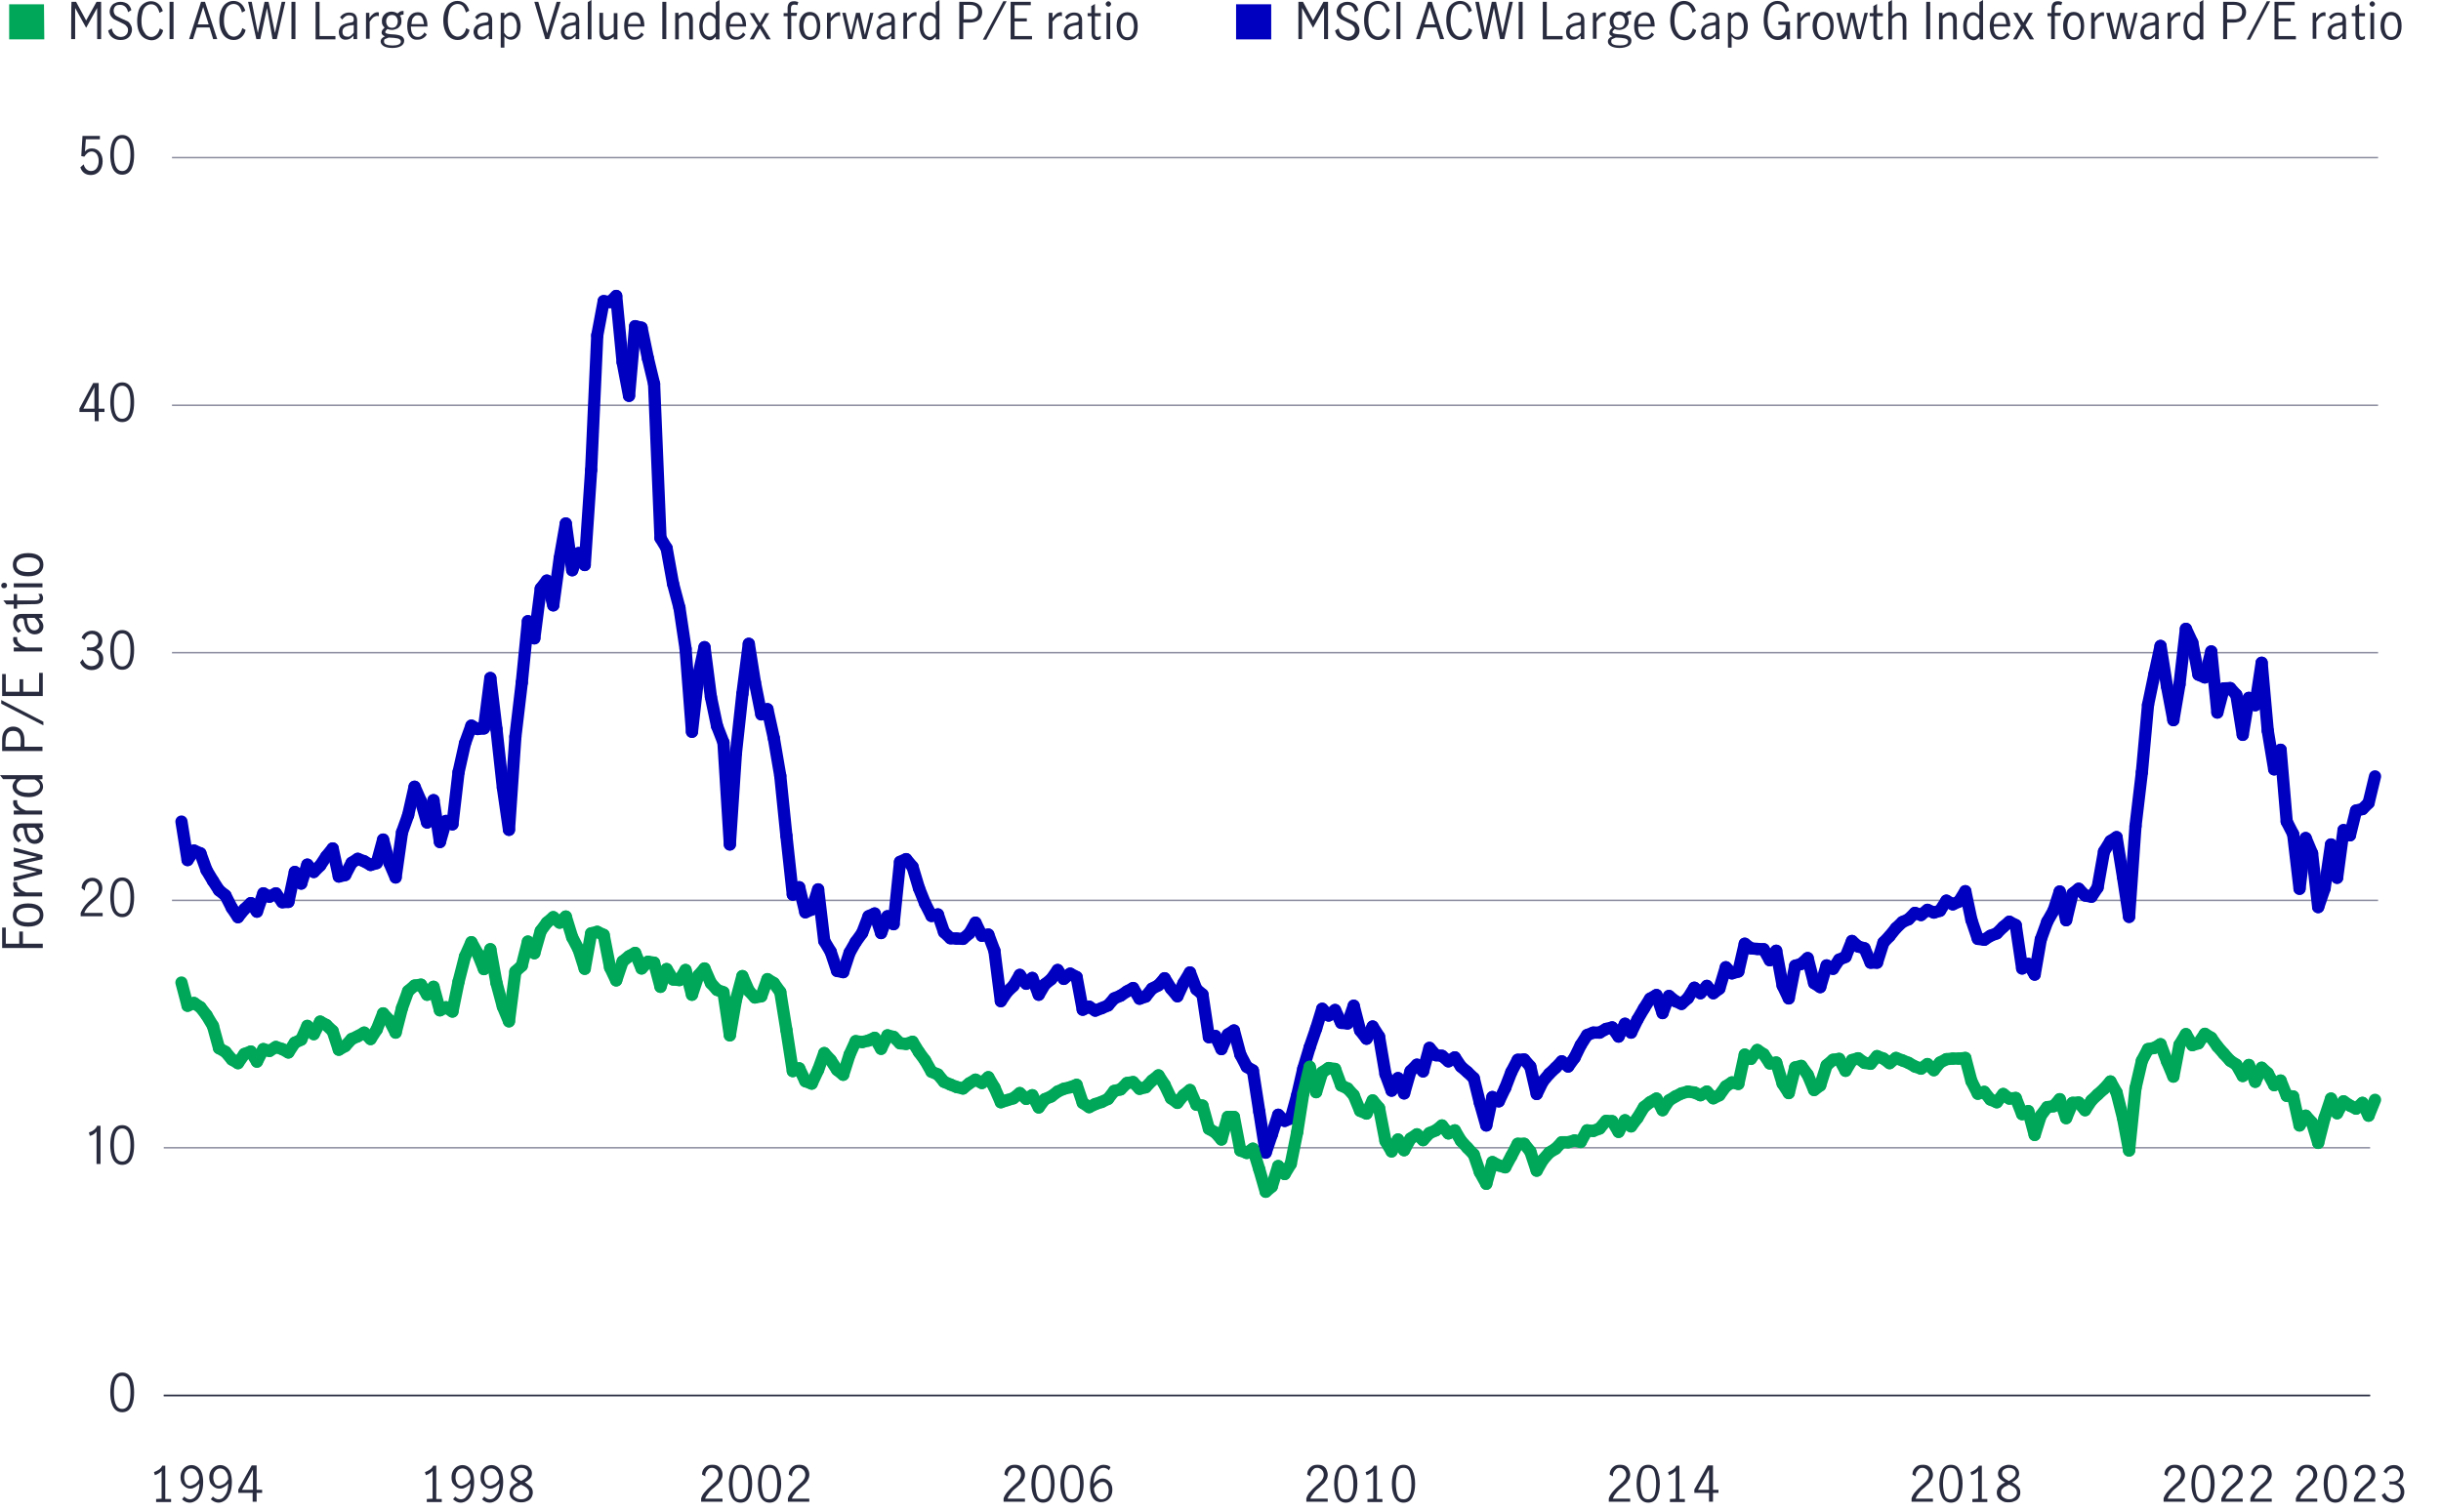 <?xml version="1.0" encoding="utf-8"?>
<!-- Generator: Adobe Illustrator 27.9.0, SVG Export Plug-In . SVG Version: 6.00 Build 0)  -->
<svg version="1.1" id="MSCI_World_Value_less_MSCI_World_Growth_rolling_3yr_LHS_"
	 xmlns="http://www.w3.org/2000/svg" xmlns:xlink="http://www.w3.org/1999/xlink" x="0px" y="0px" viewBox="0 0 799 495.2"
	 style="enable-background:new 0 0 799 495.2;" xml:space="preserve">
<style type="text/css">
	.st0{fill:none;stroke:#8E90A2;stroke-width:0.5;stroke-miterlimit:10;}
	.st1{fill:#282B3E;}
	.st2{fill:none;stroke:#282B3E;stroke-width:0.5;stroke-miterlimit:10;}
	.st3{fill:none;stroke:#0000C1;stroke-width:4;stroke-linecap:round;stroke-miterlimit:10;}
	.st4{fill:none;stroke:#00A758;stroke-width:4;stroke-linecap:round;stroke-linejoin:round;}
	.st5{fill:#00A758;}
	.st6{fill:#0000C1;}
</style>
<line class="st0" x1="53.6" y1="456.9" x2="775.8" y2="456.9"/>
<path class="st1" d="M36.1,455.9c0-2.8,0.6-6.5,3.9-6.5s3.9,3.7,3.9,6.5s-0.6,6.5-3.9,6.5S36.1,458.6,36.1,455.9z M42.7,455.9
	c0-2-0.2-5.4-2.7-5.4s-2.7,3.4-2.7,5.4s0.2,5.4,2.7,5.4S42.7,457.9,42.7,455.9z"/>
<path class="st1" d="M31.6,370.5L31.6,370.5c0,0-0.2,0.2-0.6,0.6s-1.1,0.7-1.6,0.8l-0.3-1.1c0.6-0.2,1.2-0.5,1.6-0.8
	c0.4-0.3,0.9-0.8,1.1-1.4h1.1v12.5h-1.3V370.5L31.6,370.5z"/>
<path class="st1" d="M36.1,374.9c0-2.8,0.6-6.5,3.9-6.5s3.9,3.7,3.9,6.5s-0.6,6.5-3.9,6.5S36.1,377.6,36.1,374.9z M42.7,374.9
	c0-2-0.2-5.4-2.7-5.4s-2.7,3.4-2.7,5.4s0.2,5.4,2.7,5.4S42.7,376.8,42.7,374.9z"/>
<path class="st1" d="M26.4,298.9c0.9-2.1,2.2-3.4,3.4-4.4c1.4-1.1,2.5-2,2.5-3.6c0-1.3-0.8-2.4-2.1-2.4c-1.5,0-2.5,1.5-2.4,3.1
	l-1.1-0.8c0-1.8,1.5-3.4,3.5-3.4s3.3,1.5,3.3,3.4c0,2.1-1.5,3.3-3,4.6c-1.2,1-2.4,2.1-2.9,3.5h6v1.1h-7.2L26.4,298.9L26.4,298.9z"/>
<path class="st1" d="M36.1,293.8c0-2.8,0.6-6.5,3.9-6.5s3.9,3.7,3.9,6.5s-0.6,6.5-3.9,6.5S36.1,296.5,36.1,293.8z M42.7,293.8
	c0-2-0.2-5.4-2.7-5.4s-2.7,3.4-2.7,5.4s0.2,5.4,2.7,5.4S42.7,295.8,42.7,293.8z"/>
<path class="st1" d="M27.1,215.8c0.4,1.3,1.5,2.3,2.8,2.3c1.5,0,2.5-0.9,2.5-2.4c0-2-1.3-2.7-3.1-2.7c-0.3,0-0.6,0-0.8,0.1v-1.2
	c0.3,0,0.6,0.1,1,0.1c1.8,0,2.7-1,2.7-2.2c0-1.4-0.9-2.2-2.2-2.2c-1.2,0-2,0.9-2.3,1.9l-1-0.7c0.5-1.3,1.8-2.3,3.5-2.3
	c2.1,0,3.3,1.5,3.3,3.2c0,1.5-0.6,2.3-1.9,2.9c1.4,0.5,2.2,1.6,2.2,3.1c0,2.3-1.6,3.7-3.8,3.7c-1.7,0-3.1-1-3.8-2.5L27.1,215.8
	L27.1,215.8z"/>
<path class="st1" d="M36.1,212.8c0-2.8,0.6-6.5,3.9-6.5s3.9,3.7,3.9,6.5s-0.6,6.5-3.9,6.5S36.1,215.5,36.1,212.8z M42.7,212.8
	c0-2-0.2-5.4-2.7-5.4s-2.7,3.4-2.7,5.4s0.2,5.4,2.7,5.4S42.7,214.7,42.7,212.8z"/>
<path class="st1" d="M26,133.8l4.5-8.4h1.8v8.4h1.9v1.1h-1.9v3h-1.3v-3h-5L26,133.8L26,133.8z M30.9,133.8v-7h0l-3.6,7
	C27.3,133.8,30.9,133.8,30.9,133.8z"/>
<path class="st1" d="M36.1,131.7c0-2.8,0.6-6.5,3.9-6.5s3.9,3.7,3.9,6.5s-0.6,6.5-3.9,6.5S36.1,134.4,36.1,131.7z M42.7,131.7
	c0-2-0.2-5.4-2.7-5.4s-2.7,3.4-2.7,5.4s0.2,5.4,2.7,5.4S42.7,133.7,42.7,131.7z"/>
<path class="st1" d="M27.4,53.8c0.3,1.4,1.3,2.2,2.4,2.2c1.8,0,2.5-1.7,2.5-3.3c0-2.1-1.1-3.1-2.3-3.1c-1.1,0-1.8,0.8-2.4,1.7
	l-1-0.2l0.4-6.6h5.7v1.1h-4.6l-0.3,4c0.6-0.7,1.3-1,2.3-1c2.3,0,3.5,2,3.5,4.2c0,2.4-1.3,4.5-3.9,4.5c-1.7,0-2.9-0.9-3.4-2.5
	L27.4,53.8L27.4,53.8z"/>
<path class="st1" d="M36.1,50.7c0-2.8,0.6-6.5,3.9-6.5s3.9,3.7,3.9,6.5s-0.6,6.5-3.9,6.5S36.1,53.4,36.1,50.7z M42.7,50.7
	c0-2-0.2-5.4-2.7-5.4s-2.7,3.4-2.7,5.4S37.6,56,40,56S42.7,52.6,42.7,50.7z"/>
<line class="st2" x1="53.6" y1="456.9" x2="775.8" y2="456.9"/>
<line class="st0" x1="53.6" y1="375.8" x2="775.8" y2="375.8"/>
<line class="st0" x1="56.3" y1="294.8" x2="778.4" y2="294.8"/>
<line class="st0" x1="56.3" y1="213.7" x2="778.4" y2="213.7"/>
<line class="st0" x1="56.3" y1="132.7" x2="778.4" y2="132.7"/>
<line class="st0" x1="56.3" y1="51.6" x2="778.4" y2="51.6"/>
<line class="st3" x1="61.4" y1="281.6" x2="59.4" y2="269"/>
<line class="st3" x1="63.5" y1="278.5" x2="61.4" y2="281.6"/>
<line class="st3" x1="65.6" y1="279.4" x2="63.5" y2="278.5"/>
<line class="st3" x1="67.6" y1="284.9" x2="65.6" y2="279.4"/>
<line class="st3" x1="69.7" y1="288.4" x2="67.6" y2="284.9"/>
<line class="st3" x1="71.7" y1="291.5" x2="69.7" y2="288.4"/>
<line class="st3" x1="73.8" y1="293.2" x2="71.7" y2="291.5"/>
<line class="st3" x1="75.9" y1="297.3" x2="73.8" y2="293.2"/>
<line class="st3" x1="77.9" y1="300.3" x2="75.9" y2="297.3"/>
<line class="st3" x1="80" y1="297.7" x2="77.9" y2="300.3"/>
<line class="st3" x1="82.1" y1="295.7" x2="80" y2="297.7"/>
<line class="st3" x1="84.1" y1="298.5" x2="82.1" y2="295.7"/>
<line class="st3" x1="86.2" y1="292.5" x2="84.1" y2="298.5"/>
<line class="st3" x1="88.2" y1="293.6" x2="86.2" y2="292.5"/>
<line class="st3" x1="90.3" y1="292.5" x2="88.2" y2="293.6"/>
<line class="st3" x1="92.4" y1="295.4" x2="90.3" y2="292.5"/>
<line class="st3" x1="94.4" y1="295.3" x2="92.4" y2="295.4"/>
<line class="st3" x1="96.5" y1="285.5" x2="94.4" y2="295.3"/>
<line class="st3" x1="98.6" y1="289.3" x2="96.5" y2="285.5"/>
<line class="st3" x1="100.6" y1="283.1" x2="98.6" y2="289.3"/>
<line class="st3" x1="102.7" y1="285.5" x2="100.6" y2="283.1"/>
<line class="st3" x1="104.8" y1="283.4" x2="102.7" y2="285.5"/>
<line class="st3" x1="106.8" y1="280.4" x2="104.8" y2="283.4"/>
<line class="st3" x1="108.9" y1="277.8" x2="106.8" y2="280.4"/>
<line class="st3" x1="110.9" y1="287" x2="108.9" y2="277.8"/>
<line class="st3" x1="113" y1="286.5" x2="110.9" y2="287"/>
<line class="st3" x1="115.1" y1="282.5" x2="113" y2="286.5"/>
<line class="st3" x1="117.1" y1="281.2" x2="115.1" y2="282.5"/>
<line class="st3" x1="119.2" y1="282" x2="117.1" y2="281.2"/>
<line class="st3" x1="121.3" y1="283.2" x2="119.2" y2="282"/>
<line class="st3" x1="123.3" y1="282.6" x2="121.3" y2="283.2"/>
<line class="st3" x1="125.4" y1="274.9" x2="123.3" y2="282.6"/>
<line class="st3" x1="127.4" y1="282.4" x2="125.4" y2="274.9"/>
<line class="st3" x1="129.5" y1="287.3" x2="127.4" y2="282.4"/>
<line class="st3" x1="131.6" y1="272.5" x2="129.5" y2="287.3"/>
<line class="st3" x1="133.6" y1="266.9" x2="131.6" y2="272.5"/>
<line class="st3" x1="135.7" y1="257.6" x2="133.6" y2="266.9"/>
<line class="st3" x1="137.8" y1="262.4" x2="135.7" y2="257.6"/>
<line class="st3" x1="139.8" y1="269.3" x2="137.8" y2="262.4"/>
<line class="st3" x1="141.9" y1="262" x2="139.8" y2="269.3"/>
<line class="st3" x1="144" y1="275.7" x2="141.9" y2="262"/>
<line class="st3" x1="146" y1="268.8" x2="144" y2="275.7"/>
<line class="st3" x1="148.1" y1="269.9" x2="146" y2="268.8"/>
<line class="st3" x1="150.1" y1="252.8" x2="148.1" y2="269.9"/>
<line class="st3" x1="152.2" y1="243.4" x2="150.1" y2="252.8"/>
<line class="st3" x1="154.3" y1="237.6" x2="152.2" y2="243.4"/>
<line class="st3" x1="156.3" y1="238.7" x2="154.3" y2="237.6"/>
<line class="st3" x1="158.4" y1="238.5" x2="156.3" y2="238.7"/>
<line class="st3" x1="160.5" y1="222" x2="158.4" y2="238.5"/>
<line class="st3" x1="162.5" y1="238.7" x2="160.5" y2="222"/>
<line class="st3" x1="164.6" y1="257.9" x2="162.5" y2="238.7"/>
<line class="st3" x1="166.6" y1="271.7" x2="164.6" y2="257.9"/>
<line class="st3" x1="168.7" y1="241.2" x2="166.6" y2="271.7"/>
<line class="st3" x1="170.8" y1="223.5" x2="168.7" y2="241.2"/>
<line class="st3" x1="172.8" y1="203.4" x2="170.8" y2="223.5"/>
<line class="st3" x1="174.9" y1="209" x2="172.8" y2="203.4"/>
<line class="st3" x1="177" y1="192.7" x2="174.9" y2="209"/>
<line class="st3" x1="179" y1="190.1" x2="177" y2="192.7"/>
<line class="st3" x1="181.1" y1="198.2" x2="179" y2="190.1"/>
<line class="st3" x1="183.2" y1="182.8" x2="181.1" y2="198.2"/>
<line class="st3" x1="185.2" y1="171.4" x2="183.2" y2="182.8"/>
<line class="st3" x1="187.3" y1="186.7" x2="185.2" y2="171.4"/>
<line class="st3" x1="189.4" y1="181.1" x2="187.3" y2="186.7"/>
<line class="st3" x1="191.4" y1="185" x2="189.4" y2="181.1"/>
<line class="st3" x1="193.5" y1="153.9" x2="191.4" y2="185"/>
<line class="st3" x1="195.5" y1="109.8" x2="193.5" y2="153.9"/>
<line class="st3" x1="197.6" y1="98.6" x2="195.5" y2="109.8"/>
<line class="st3" x1="199.7" y1="98.9" x2="197.6" y2="98.6"/>
<line class="st3" x1="201.7" y1="96.9" x2="199.7" y2="98.9"/>
<line class="st3" x1="203.8" y1="118.6" x2="201.7" y2="96.9"/>
<line class="st3" x1="205.9" y1="129.6" x2="203.8" y2="118.6"/>
<line class="st3" x1="207.9" y1="106.8" x2="205.9" y2="129.6"/>
<line class="st3" x1="210" y1="107.3" x2="207.9" y2="106.8"/>
<line class="st3" x1="212.1" y1="117.4" x2="210" y2="107.3"/>
<line class="st3" x1="214.1" y1="125.7" x2="212.1" y2="117.4"/>
<line class="st3" x1="216.2" y1="176.2" x2="214.1" y2="125.7"/>
<line class="st3" x1="218.2" y1="179.5" x2="216.2" y2="176.2"/>
<line class="st3" x1="220.3" y1="191.1" x2="218.2" y2="179.5"/>
<line class="st3" x1="222.4" y1="199" x2="220.3" y2="191.1"/>
<line class="st3" x1="224.4" y1="212.4" x2="222.4" y2="199"/>
<line class="st3" x1="226.5" y1="239.6" x2="224.4" y2="212.4"/>
<line class="st3" x1="228.6" y1="221.1" x2="226.5" y2="239.6"/>
<line class="st3" x1="230.6" y1="211.9" x2="228.6" y2="221.1"/>
<line class="st3" x1="232.7" y1="228.2" x2="230.6" y2="211.9"/>
<line class="st3" x1="234.7" y1="237.7" x2="232.7" y2="228.2"/>
<line class="st3" x1="236.8" y1="243.1" x2="234.7" y2="237.7"/>
<line class="st3" x1="238.9" y1="276.5" x2="236.8" y2="243.1"/>
<line class="st3" x1="240.9" y1="246.5" x2="238.9" y2="276.5"/>
<line class="st3" x1="243" y1="227.2" x2="240.9" y2="246.5"/>
<line class="st3" x1="245.1" y1="210.8" x2="243" y2="227.2"/>
<line class="st3" x1="247.1" y1="223.4" x2="245.1" y2="210.8"/>
<line class="st3" x1="249.2" y1="233.9" x2="247.1" y2="223.4"/>
<line class="st3" x1="251.2" y1="232.2" x2="249.2" y2="233.9"/>
<line class="st3" x1="253.3" y1="241.7" x2="251.2" y2="232.2"/>
<line class="st3" x1="255.4" y1="254" x2="253.3" y2="241.7"/>
<line class="st3" x1="257.4" y1="273.6" x2="255.4" y2="254"/>
<line class="st3" x1="259.5" y1="292.9" x2="257.4" y2="273.6"/>
<line class="st3" x1="261.6" y1="290.5" x2="259.5" y2="292.9"/>
<line class="st3" x1="263.6" y1="298.7" x2="261.6" y2="290.5"/>
<line class="st3" x1="265.7" y1="297.8" x2="263.6" y2="298.7"/>
<line class="st3" x1="267.8" y1="291.2" x2="265.7" y2="297.8"/>
<line class="st3" x1="269.8" y1="308.1" x2="267.8" y2="291.2"/>
<line class="st3" x1="271.9" y1="311.6" x2="269.8" y2="308.1"/>
<line class="st3" x1="274" y1="317.9" x2="271.9" y2="311.6"/>
<line class="st3" x1="276" y1="318.3" x2="274" y2="317.9"/>
<line class="st3" x1="278.1" y1="311.9" x2="276" y2="318.3"/>
<line class="st3" x1="280.1" y1="308.4" x2="278.1" y2="311.9"/>
<line class="st3" x1="282.2" y1="305.5" x2="280.1" y2="308.4"/>
<line class="st3" x1="284.3" y1="300" x2="282.2" y2="305.5"/>
<line class="st3" x1="286.3" y1="299.1" x2="284.3" y2="300"/>
<line class="st3" x1="288.4" y1="305.5" x2="286.3" y2="299.1"/>
<line class="st3" x1="290.5" y1="300" x2="288.4" y2="305.5"/>
<line class="st3" x1="292.5" y1="302.6" x2="290.5" y2="300"/>
<line class="st3" x1="294.6" y1="282.2" x2="292.5" y2="302.6"/>
<line class="st3" x1="296.6" y1="281.3" x2="294.6" y2="282.2"/>
<line class="st3" x1="298.7" y1="283.8" x2="296.6" y2="281.3"/>
<line class="st3" x1="300.8" y1="290.8" x2="298.7" y2="283.8"/>
<line class="st3" x1="302.8" y1="295.8" x2="300.8" y2="290.8"/>
<line class="st3" x1="304.9" y1="299.9" x2="302.8" y2="295.8"/>
<line class="st3" x1="307" y1="299.4" x2="304.9" y2="299.9"/>
<line class="st3" x1="309" y1="305.2" x2="307" y2="299.4"/>
<line class="st3" x1="311.1" y1="307.2" x2="309" y2="305.2"/>
<line class="st3" x1="313.1" y1="307.3" x2="311.1" y2="307.2"/>
<line class="st3" x1="315.2" y1="307.4" x2="313.1" y2="307.3"/>
<line class="st3" x1="317.3" y1="305.6" x2="315.2" y2="307.4"/>
<line class="st3" x1="319.3" y1="302.1" x2="317.3" y2="305.6"/>
<line class="st3" x1="321.4" y1="306.4" x2="319.3" y2="302.1"/>
<line class="st3" x1="323.5" y1="306" x2="321.4" y2="306.4"/>
<line class="st3" x1="325.5" y1="311.3" x2="323.5" y2="306"/>
<line class="st3" x1="327.6" y1="327.8" x2="325.5" y2="311.3"/>
<line class="st3" x1="329.7" y1="324.7" x2="327.6" y2="327.8"/>
<line class="st3" x1="331.7" y1="322.8" x2="329.7" y2="324.7"/>
<line class="st3" x1="333.8" y1="319.2" x2="331.7" y2="322.8"/>
<line class="st3" x1="335.9" y1="322.1" x2="333.8" y2="319.2"/>
<line class="st3" x1="337.9" y1="320.2" x2="335.9" y2="322.1"/>
<line class="st3" x1="340" y1="325.7" x2="337.9" y2="320.2"/>
<line class="st3" x1="342" y1="322.3" x2="340" y2="325.7"/>
<line class="st3" x1="344.1" y1="320.6" x2="342" y2="322.3"/>
<line class="st3" x1="346.2" y1="317.6" x2="344.1" y2="320.6"/>
<line class="st3" x1="348.2" y1="320.5" x2="346.2" y2="317.6"/>
<line class="st3" x1="350.3" y1="318.8" x2="348.2" y2="320.5"/>
<line class="st3" x1="352.4" y1="319.9" x2="350.3" y2="318.8"/>
<line class="st3" x1="354.4" y1="330.6" x2="352.4" y2="319.9"/>
<line class="st3" x1="356.5" y1="329.6" x2="354.4" y2="330.6"/>
<line class="st3" x1="358.5" y1="330.9" x2="356.5" y2="329.6"/>
<line class="st3" x1="360.6" y1="330.1" x2="358.5" y2="330.9"/>
<line class="st3" x1="362.7" y1="329.2" x2="360.6" y2="330.1"/>
<line class="st3" x1="364.7" y1="326.9" x2="362.7" y2="329.2"/>
<line class="st3" x1="366.8" y1="326" x2="364.7" y2="326.9"/>
<line class="st3" x1="368.9" y1="324.6" x2="366.8" y2="326"/>
<line class="st3" x1="370.9" y1="323.5" x2="368.9" y2="324.6"/>
<line class="st3" x1="373" y1="327" x2="370.9" y2="323.5"/>
<line class="st3" x1="375" y1="326.3" x2="373" y2="327"/>
<line class="st3" x1="377.1" y1="323.7" x2="375" y2="326.3"/>
<line class="st3" x1="379.2" y1="322.6" x2="377.1" y2="323.7"/>
<line class="st3" x1="381.2" y1="320.3" x2="379.2" y2="322.6"/>
<line class="st3" x1="383.3" y1="323.7" x2="381.2" y2="320.3"/>
<line class="st3" x1="385.4" y1="326.2" x2="383.3" y2="323.7"/>
<line class="st3" x1="387.4" y1="321.9" x2="385.4" y2="326.2"/>
<line class="st3" x1="389.5" y1="318.4" x2="387.4" y2="321.9"/>
<line class="st3" x1="391.6" y1="323.9" x2="389.5" y2="318.4"/>
<line class="st3" x1="393.6" y1="325.6" x2="391.6" y2="323.9"/>
<line class="st3" x1="395.7" y1="339.6" x2="393.6" y2="325.6"/>
<line class="st3" x1="397.8" y1="339.2" x2="395.7" y2="339.6"/>
<line class="st3" x1="399.8" y1="343.5" x2="397.8" y2="339.2"/>
<line class="st3" x1="401.9" y1="338.7" x2="399.8" y2="343.5"/>
<line class="st3" x1="403.9" y1="337.4" x2="401.9" y2="338.7"/>
<line class="st3" x1="406" y1="345.3" x2="403.9" y2="337.4"/>
<line class="st3" x1="408.1" y1="349.3" x2="406" y2="345.3"/>
<line class="st3" x1="410.1" y1="350.5" x2="408.1" y2="349.3"/>
<line class="st3" x1="412.2" y1="364" x2="410.1" y2="350.5"/>
<line class="st3" x1="414.3" y1="377.4" x2="412.2" y2="364"/>
<line class="st3" x1="416.3" y1="371.5" x2="414.3" y2="377.4"/>
<line class="st3" x1="418.4" y1="365" x2="416.3" y2="371.5"/>
<line class="st3" x1="420.5" y1="367" x2="418.4" y2="365"/>
<line class="st3" x1="422.5" y1="366.2" x2="420.5" y2="367"/>
<line class="st3" x1="424.6" y1="358.6" x2="422.5" y2="366.2"/>
<line class="st3" x1="426.6" y1="349.9" x2="424.6" y2="358.6"/>
<line class="st3" x1="428.7" y1="342.9" x2="426.6" y2="349.9"/>
<line class="st3" x1="430.8" y1="336.8" x2="428.7" y2="342.9"/>
<line class="st3" x1="432.8" y1="330.3" x2="430.8" y2="336.8"/>
<line class="st3" x1="434.9" y1="332.5" x2="432.8" y2="330.3"/>
<line class="st3" x1="437" y1="330.7" x2="434.9" y2="332.5"/>
<line class="st3" x1="439" y1="334.9" x2="437" y2="330.7"/>
<line class="st3" x1="441.1" y1="335.1" x2="439" y2="334.9"/>
<line class="st3" x1="443.1" y1="329.3" x2="441.1" y2="335.1"/>
<line class="st3" x1="445.2" y1="337.4" x2="443.1" y2="329.3"/>
<line class="st3" x1="447.3" y1="340.1" x2="445.2" y2="337.4"/>
<line class="st3" x1="449.3" y1="336.1" x2="447.3" y2="340.1"/>
<line class="st3" x1="451.4" y1="339.4" x2="449.3" y2="336.1"/>
<line class="st3" x1="453.5" y1="351.7" x2="451.4" y2="339.4"/>
<line class="st3" x1="455.5" y1="357.1" x2="453.5" y2="351.7"/>
<line class="st3" x1="457.6" y1="353" x2="455.5" y2="357.1"/>
<line class="st3" x1="459.6" y1="358" x2="457.6" y2="353"/>
<line class="st3" x1="461.7" y1="350.7" x2="459.6" y2="358"/>
<line class="st3" x1="463.8" y1="348.6" x2="461.7" y2="350.7"/>
<line class="st3" x1="465.8" y1="350.8" x2="463.8" y2="348.6"/>
<line class="st3" x1="467.9" y1="343.1" x2="465.8" y2="350.8"/>
<line class="st3" x1="470" y1="345.5" x2="467.9" y2="343.1"/>
<line class="st3" x1="472" y1="345.7" x2="470" y2="345.5"/>
<line class="st3" x1="474.1" y1="347.5" x2="472" y2="345.7"/>
<line class="st3" x1="476.2" y1="346.2" x2="474.1" y2="347.5"/>
<line class="st3" x1="478.2" y1="349.2" x2="476.2" y2="346.2"/>
<line class="st3" x1="480.3" y1="351" x2="478.2" y2="349.2"/>
<line class="st3" x1="482.4" y1="353" x2="480.3" y2="351"/>
<line class="st3" x1="484.4" y1="361.1" x2="482.4" y2="353"/>
<line class="st3" x1="486.5" y1="368.5" x2="484.4" y2="361.1"/>
<line class="st3" x1="488.5" y1="359.2" x2="486.5" y2="368.5"/>
<line class="st3" x1="490.6" y1="360.6" x2="488.5" y2="359.2"/>
<line class="st3" x1="492.7" y1="356.2" x2="490.6" y2="360.6"/>
<line class="st3" x1="494.7" y1="351" x2="492.7" y2="356.2"/>
<line class="st3" x1="496.8" y1="347" x2="494.7" y2="351"/>
<line class="st3" x1="498.9" y1="346.9" x2="496.8" y2="347"/>
<line class="st3" x1="500.9" y1="349.2" x2="498.9" y2="346.9"/>
<line class="st3" x1="503" y1="358.2" x2="500.9" y2="349.2"/>
<line class="st3" x1="505" y1="354.1" x2="503" y2="358.2"/>
<line class="st3" x1="507.1" y1="351.6" x2="505" y2="354.1"/>
<line class="st3" x1="509.2" y1="349.6" x2="507.1" y2="351.6"/>
<line class="st3" x1="511.2" y1="347.5" x2="509.2" y2="349.6"/>
<line class="st3" x1="513.3" y1="349.2" x2="511.2" y2="347.5"/>
<line class="st3" x1="515.4" y1="346.3" x2="513.3" y2="349.2"/>
<line class="st3" x1="517.4" y1="342.2" x2="515.4" y2="346.3"/>
<line class="st3" x1="519.5" y1="338.9" x2="517.4" y2="342.2"/>
<line class="st3" x1="521.5" y1="338.1" x2="519.5" y2="338.9"/>
<line class="st3" x1="523.6" y1="338.1" x2="521.5" y2="338.1"/>
<line class="st3" x1="525.7" y1="336.9" x2="523.6" y2="338.1"/>
<line class="st3" x1="527.7" y1="336.4" x2="525.7" y2="336.9"/>
<line class="st3" x1="529.8" y1="339.4" x2="527.7" y2="336.4"/>
<line class="st3" x1="531.9" y1="335.2" x2="529.8" y2="339.4"/>
<line class="st3" x1="533.9" y1="338.1" x2="531.9" y2="335.2"/>
<line class="st3" x1="536" y1="333.8" x2="533.9" y2="338.1"/>
<line class="st3" x1="538.1" y1="330.2" x2="536" y2="333.8"/>
<line class="st3" x1="540.1" y1="327" x2="538.1" y2="330.2"/>
<line class="st3" x1="542.2" y1="325.8" x2="540.1" y2="327"/>
<line class="st3" x1="544.2" y1="331.7" x2="542.2" y2="325.8"/>
<line class="st3" x1="546.3" y1="326.1" x2="544.2" y2="331.7"/>
<line class="st3" x1="548.4" y1="327.8" x2="546.3" y2="326.1"/>
<line class="st3" x1="550.4" y1="328.7" x2="548.4" y2="327.8"/>
<line class="st3" x1="552.5" y1="326.8" x2="550.4" y2="328.7"/>
<line class="st3" x1="554.6" y1="323.4" x2="552.5" y2="326.8"/>
<line class="st3" x1="556.6" y1="325.2" x2="554.6" y2="323.4"/>
<line class="st3" x1="558.7" y1="322.8" x2="556.6" y2="325.2"/>
<line class="st3" x1="560.8" y1="325.2" x2="558.7" y2="322.8"/>
<line class="st3" x1="562.8" y1="323.7" x2="560.8" y2="325.2"/>
<line class="st3" x1="564.9" y1="316.7" x2="562.8" y2="323.7"/>
<line class="st3" x1="566.9" y1="318.7" x2="564.9" y2="316.7"/>
<line class="st3" x1="569" y1="318.1" x2="566.9" y2="318.7"/>
<line class="st3" x1="571.1" y1="309" x2="569" y2="318.1"/>
<line class="st3" x1="573.1" y1="310.5" x2="571.1" y2="309"/>
<line class="st3" x1="575.2" y1="310.7" x2="573.1" y2="310.5"/>
<line class="st3" x1="577.3" y1="310.8" x2="575.2" y2="310.7"/>
<line class="st3" x1="579.3" y1="314.4" x2="577.3" y2="310.8"/>
<line class="st3" x1="581.4" y1="311.3" x2="579.3" y2="314.4"/>
<line class="st3" x1="583.5" y1="322.7" x2="581.4" y2="311.3"/>
<line class="st3" x1="585.5" y1="326.9" x2="583.5" y2="322.7"/>
<line class="st3" x1="587.6" y1="316.2" x2="585.5" y2="326.9"/>
<line class="st3" x1="589.6" y1="315.6" x2="587.6" y2="316.2"/>
<line class="st3" x1="591.7" y1="313.7" x2="589.6" y2="315.6"/>
<line class="st3" x1="593.8" y1="321.9" x2="591.7" y2="313.7"/>
<line class="st3" x1="595.8" y1="323.2" x2="593.8" y2="321.9"/>
<line class="st3" x1="597.9" y1="316.1" x2="595.8" y2="323.2"/>
<line class="st3" x1="600" y1="317.2" x2="597.9" y2="316.1"/>
<line class="st3" x1="602" y1="314.2" x2="600" y2="317.2"/>
<line class="st3" x1="604.1" y1="313.3" x2="602" y2="314.2"/>
<line class="st3" x1="606.2" y1="308.1" x2="604.1" y2="313.3"/>
<line class="st3" x1="608.2" y1="309.9" x2="606.2" y2="308.1"/>
<line class="st3" x1="610.3" y1="310.5" x2="608.2" y2="309.9"/>
<line class="st3" x1="612.3" y1="315.2" x2="610.3" y2="310.5"/>
<line class="st3" x1="614.4" y1="315.2" x2="612.3" y2="315.2"/>
<line class="st3" x1="616.5" y1="308.6" x2="614.4" y2="315.2"/>
<line class="st3" x1="618.5" y1="306.5" x2="616.5" y2="308.6"/>
<line class="st3" x1="620.6" y1="303.9" x2="618.5" y2="306.5"/>
<line class="st3" x1="622.7" y1="301.9" x2="620.6" y2="303.9"/>
<line class="st3" x1="624.7" y1="301" x2="622.7" y2="301.9"/>
<line class="st3" x1="626.8" y1="298.9" x2="624.7" y2="301"/>
<line class="st3" x1="628.8" y1="299.6" x2="626.8" y2="298.9"/>
<line class="st3" x1="630.9" y1="297.9" x2="628.8" y2="299.6"/>
<line class="st3" x1="633" y1="298.8" x2="630.9" y2="297.9"/>
<line class="st3" x1="635" y1="298.2" x2="633" y2="298.8"/>
<line class="st3" x1="637.1" y1="294.9" x2="635" y2="298.2"/>
<line class="st3" x1="639.2" y1="296.1" x2="637.1" y2="294.9"/>
<line class="st3" x1="641.2" y1="295.2" x2="639.2" y2="296.1"/>
<line class="st3" x1="643.3" y1="291.8" x2="641.2" y2="295.2"/>
<line class="st3" x1="645.3" y1="301.2" x2="643.3" y2="291.8"/>
<line class="st3" x1="647.4" y1="307.4" x2="645.3" y2="301.2"/>
<line class="st3" x1="649.5" y1="307.7" x2="647.4" y2="307.4"/>
<line class="st3" x1="651.5" y1="306.4" x2="649.5" y2="307.7"/>
<line class="st3" x1="653.6" y1="305.6" x2="651.5" y2="306.4"/>
<line class="st3" x1="655.7" y1="303.5" x2="653.6" y2="305.6"/>
<line class="st3" x1="657.7" y1="301.8" x2="655.7" y2="303.5"/>
<line class="st3" x1="659.8" y1="302.9" x2="657.7" y2="301.8"/>
<line class="st3" x1="661.9" y1="317.1" x2="659.8" y2="302.9"/>
<line class="st3" x1="663.9" y1="315.6" x2="661.9" y2="317.1"/>
<line class="st3" x1="666" y1="319.1" x2="663.9" y2="315.6"/>
<line class="st3" x1="668" y1="307.6" x2="666" y2="319.1"/>
<line class="st3" x1="670.1" y1="301.8" x2="668" y2="307.6"/>
<line class="st3" x1="672.2" y1="298.1" x2="670.1" y2="301.8"/>
<line class="st3" x1="674.2" y1="291.9" x2="672.2" y2="298.1"/>
<line class="st3" x1="676.3" y1="301.3" x2="674.2" y2="291.9"/>
<line class="st3" x1="678.4" y1="292.6" x2="676.3" y2="301.3"/>
<line class="st3" x1="680.4" y1="291" x2="678.4" y2="292.6"/>
<line class="st3" x1="682.5" y1="293.2" x2="680.4" y2="291"/>
<line class="st3" x1="684.6" y1="293.6" x2="682.5" y2="293.2"/>
<line class="st3" x1="686.6" y1="290.6" x2="684.6" y2="293.6"/>
<line class="st3" x1="688.7" y1="278.8" x2="686.6" y2="290.6"/>
<line class="st3" x1="690.8" y1="275.4" x2="688.7" y2="278.8"/>
<line class="st3" x1="692.8" y1="274.1" x2="690.8" y2="275.4"/>
<line class="st3" x1="694.9" y1="287.1" x2="692.8" y2="274.1"/>
<line class="st3" x1="696.9" y1="300.2" x2="694.9" y2="287.1"/>
<line class="st3" x1="699" y1="270.5" x2="696.9" y2="300.2"/>
<line class="st3" x1="701.1" y1="252.8" x2="699" y2="270.5"/>
<line class="st3" x1="703.1" y1="230.8" x2="701.1" y2="252.8"/>
<line class="st3" x1="705.2" y1="220.7" x2="703.1" y2="230.8"/>
<line class="st3" x1="707.2" y1="211.5" x2="705.2" y2="220.7"/>
<line class="st3" x1="709.3" y1="224.7" x2="707.2" y2="211.5"/>
<line class="st3" x1="711.4" y1="235.8" x2="709.3" y2="224.7"/>
<line class="st3" x1="713.4" y1="224.1" x2="711.4" y2="235.8"/>
<line class="st3" x1="715.5" y1="205.9" x2="713.4" y2="224.1"/>
<line class="st3" x1="717.6" y1="210.4" x2="715.5" y2="205.9"/>
<line class="st3" x1="719.6" y1="220.9" x2="717.6" y2="210.4"/>
<line class="st3" x1="721.7" y1="221.8" x2="719.6" y2="220.9"/>
<line class="st3" x1="723.8" y1="213.3" x2="721.7" y2="221.8"/>
<line class="st3" x1="725.8" y1="233.3" x2="723.8" y2="213.3"/>
<line class="st3" x1="727.9" y1="225.4" x2="725.8" y2="233.3"/>
<line class="st3" x1="730" y1="225.3" x2="727.9" y2="225.4"/>
<line class="st3" x1="732" y1="227.5" x2="730" y2="225.3"/>
<line class="st3" x1="734.1" y1="240.6" x2="732" y2="227.5"/>
<line class="st3" x1="736.1" y1="228.5" x2="734.1" y2="240.6"/>
<line class="st3" x1="738.2" y1="230.9" x2="736.1" y2="228.5"/>
<line class="st3" x1="740.3" y1="217" x2="738.2" y2="230.9"/>
<line class="st3" x1="742.3" y1="239.3" x2="740.3" y2="217"/>
<line class="st3" x1="744.4" y1="251.9" x2="742.3" y2="239.3"/>
<line class="st3" x1="746.5" y1="245.5" x2="744.4" y2="251.9"/>
<line class="st3" x1="748.5" y1="269" x2="746.5" y2="245.5"/>
<line class="st3" x1="750.6" y1="273.1" x2="748.5" y2="269"/>
<line class="st3" x1="752.7" y1="291" x2="750.6" y2="273.1"/>
<line class="st3" x1="754.7" y1="274.4" x2="752.7" y2="291"/>
<line class="st3" x1="756.8" y1="279.4" x2="754.7" y2="274.4"/>
<line class="st3" x1="758.8" y1="297" x2="756.8" y2="279.4"/>
<line class="st3" x1="760.9" y1="290.9" x2="758.8" y2="297"/>
<line class="st3" x1="763" y1="276.5" x2="760.9" y2="290.9"/>
<line class="st3" x1="765" y1="287.4" x2="763" y2="276.5"/>
<line class="st3" x1="767.1" y1="271.8" x2="765" y2="287.4"/>
<line class="st3" x1="769.2" y1="273.5" x2="767.1" y2="271.8"/>
<line class="st3" x1="771.2" y1="265.4" x2="769.2" y2="273.5"/>
<line class="st3" x1="773.3" y1="264.9" x2="771.2" y2="265.4"/>
<line class="st3" x1="775.3" y1="262.9" x2="773.3" y2="264.9"/>
<line class="st3" x1="777.4" y1="254.2" x2="775.3" y2="262.9"/>
<line class="st4" x1="61.4" y1="329.3" x2="59.4" y2="321.7"/>
<line class="st4" x1="63.5" y1="328.4" x2="61.4" y2="329.3"/>
<line class="st4" x1="65.6" y1="329.8" x2="63.5" y2="328.4"/>
<line class="st4" x1="67.6" y1="332.4" x2="65.6" y2="329.8"/>
<line class="st4" x1="69.7" y1="335.9" x2="67.6" y2="332.4"/>
<line class="st4" x1="71.7" y1="343.2" x2="69.7" y2="335.9"/>
<line class="st4" x1="73.8" y1="344.4" x2="71.7" y2="343.2"/>
<line class="st4" x1="75.9" y1="346.9" x2="73.8" y2="344.4"/>
<line class="st4" x1="77.9" y1="348.1" x2="75.9" y2="346.9"/>
<line class="st4" x1="80" y1="345.1" x2="77.9" y2="348.1"/>
<line class="st4" x1="82.1" y1="344.3" x2="80" y2="345.1"/>
<line class="st4" x1="84.1" y1="347.6" x2="82.1" y2="344.3"/>
<line class="st4" x1="86.2" y1="343.5" x2="84.1" y2="347.6"/>
<line class="st4" x1="88.2" y1="344.1" x2="86.2" y2="343.5"/>
<line class="st4" x1="90.3" y1="342.8" x2="88.2" y2="344.1"/>
<line class="st4" x1="92.4" y1="343.5" x2="90.3" y2="342.8"/>
<line class="st4" x1="94.4" y1="344.6" x2="92.4" y2="343.5"/>
<line class="st4" x1="96.5" y1="341.4" x2="94.4" y2="344.6"/>
<line class="st4" x1="98.6" y1="340.4" x2="96.5" y2="341.4"/>
<line class="st4" x1="100.6" y1="335.9" x2="98.6" y2="340.4"/>
<line class="st4" x1="102.7" y1="338.6" x2="100.6" y2="335.9"/>
<line class="st4" x1="104.8" y1="334.5" x2="102.7" y2="338.6"/>
<line class="st4" x1="106.8" y1="335.6" x2="104.8" y2="334.5"/>
<line class="st4" x1="108.9" y1="337.6" x2="106.8" y2="335.6"/>
<line class="st4" x1="110.9" y1="343.7" x2="108.9" y2="337.6"/>
<line class="st4" x1="113" y1="342.5" x2="110.9" y2="343.7"/>
<line class="st4" x1="115.1" y1="340.2" x2="113" y2="342.5"/>
<line class="st4" x1="117.1" y1="339.3" x2="115.1" y2="340.2"/>
<line class="st4" x1="119.2" y1="338.1" x2="117.1" y2="339.3"/>
<line class="st4" x1="121.3" y1="340.2" x2="119.2" y2="338.1"/>
<line class="st4" x1="123.3" y1="337.1" x2="121.3" y2="340.2"/>
<line class="st4" x1="125.4" y1="331.8" x2="123.3" y2="337.1"/>
<line class="st4" x1="127.4" y1="334" x2="125.4" y2="331.8"/>
<line class="st4" x1="129.5" y1="338.1" x2="127.4" y2="334"/>
<line class="st4" x1="131.6" y1="330" x2="129.5" y2="338.1"/>
<line class="st4" x1="133.6" y1="324.5" x2="131.6" y2="330"/>
<line class="st4" x1="135.7" y1="322.7" x2="133.6" y2="324.5"/>
<line class="st4" x1="137.8" y1="322.4" x2="135.7" y2="322.7"/>
<line class="st4" x1="139.8" y1="325.7" x2="137.8" y2="322.4"/>
<line class="st4" x1="141.9" y1="323.1" x2="139.8" y2="325.7"/>
<line class="st4" x1="144" y1="330.8" x2="141.9" y2="323.1"/>
<line class="st4" x1="146" y1="329.8" x2="144" y2="330.8"/>
<line class="st4" x1="148.1" y1="331.2" x2="146" y2="329.8"/>
<line class="st4" x1="150.1" y1="321.4" x2="148.1" y2="331.2"/>
<line class="st4" x1="152.2" y1="313.2" x2="150.1" y2="321.4"/>
<line class="st4" x1="154.3" y1="308.5" x2="152.2" y2="313.2"/>
<line class="st4" x1="156.3" y1="312.1" x2="154.3" y2="308.5"/>
<line class="st4" x1="158.4" y1="317.3" x2="156.3" y2="312.1"/>
<line class="st4" x1="160.5" y1="310.8" x2="158.4" y2="317.3"/>
<line class="st4" x1="162.5" y1="321.8" x2="160.5" y2="310.8"/>
<line class="st4" x1="164.6" y1="329.6" x2="162.5" y2="321.8"/>
<line class="st4" x1="166.6" y1="334.4" x2="164.6" y2="329.6"/>
<line class="st4" x1="168.7" y1="318.1" x2="166.6" y2="334.4"/>
<line class="st4" x1="170.8" y1="316.2" x2="168.7" y2="318.1"/>
<line class="st4" x1="172.8" y1="308.3" x2="170.8" y2="316.2"/>
<line class="st4" x1="174.9" y1="312.1" x2="172.8" y2="308.3"/>
<line class="st4" x1="177" y1="304.8" x2="174.9" y2="312.1"/>
<line class="st4" x1="179" y1="302.1" x2="177" y2="304.8"/>
<line class="st4" x1="181.1" y1="300.3" x2="179" y2="302.1"/>
<line class="st4" x1="183.2" y1="302.1" x2="181.1" y2="300.3"/>
<line class="st4" x1="185.2" y1="300.1" x2="183.2" y2="302.1"/>
<line class="st4" x1="187.3" y1="306.9" x2="185.2" y2="300.1"/>
<line class="st4" x1="189.4" y1="310.9" x2="187.3" y2="306.9"/>
<line class="st4" x1="191.4" y1="317.2" x2="189.4" y2="310.9"/>
<line class="st4" x1="193.5" y1="305.6" x2="191.4" y2="317.2"/>
<line class="st4" x1="195.5" y1="305.1" x2="193.5" y2="305.6"/>
<line class="st4" x1="197.6" y1="306.1" x2="195.5" y2="305.1"/>
<line class="st4" x1="199.7" y1="316.8" x2="197.6" y2="306.1"/>
<line class="st4" x1="201.7" y1="321" x2="199.7" y2="316.8"/>
<line class="st4" x1="203.8" y1="314.8" x2="201.7" y2="321"/>
<line class="st4" x1="205.9" y1="313.1" x2="203.8" y2="314.8"/>
<line class="st4" x1="207.9" y1="312" x2="205.9" y2="313.1"/>
<line class="st4" x1="210" y1="317.1" x2="207.9" y2="312"/>
<line class="st4" x1="212.1" y1="314.9" x2="210" y2="317.1"/>
<line class="st4" x1="214.1" y1="315.2" x2="212.1" y2="314.9"/>
<line class="st4" x1="216.2" y1="323.1" x2="214.1" y2="315.2"/>
<line class="st4" x1="218.2" y1="317.3" x2="216.2" y2="323.1"/>
<line class="st4" x1="220.3" y1="320.7" x2="218.2" y2="317.3"/>
<line class="st4" x1="222.4" y1="320.9" x2="220.3" y2="320.7"/>
<line class="st4" x1="224.4" y1="317.6" x2="222.4" y2="320.9"/>
<line class="st4" x1="226.5" y1="325.7" x2="224.4" y2="317.6"/>
<line class="st4" x1="228.6" y1="319.4" x2="226.5" y2="325.7"/>
<line class="st4" x1="230.6" y1="317.1" x2="228.6" y2="319.4"/>
<line class="st4" x1="232.7" y1="321.9" x2="230.6" y2="317.1"/>
<line class="st4" x1="234.7" y1="324.1" x2="232.7" y2="321.9"/>
<line class="st4" x1="236.8" y1="324.9" x2="234.7" y2="324.1"/>
<line class="st4" x1="238.9" y1="339" x2="236.8" y2="324.9"/>
<line class="st4" x1="240.9" y1="327.4" x2="238.9" y2="339"/>
<line class="st4" x1="243" y1="319.6" x2="240.9" y2="327.4"/>
<line class="st4" x1="245.1" y1="324.4" x2="243" y2="319.6"/>
<line class="st4" x1="247.1" y1="326.6" x2="245.1" y2="324.4"/>
<line class="st4" x1="249.2" y1="326.2" x2="247.1" y2="326.6"/>
<line class="st4" x1="251.2" y1="320.6" x2="249.2" y2="326.2"/>
<line class="st4" x1="253.3" y1="321.9" x2="251.2" y2="320.6"/>
<line class="st4" x1="255.4" y1="324.8" x2="253.3" y2="321.9"/>
<line class="st4" x1="257.4" y1="337.2" x2="255.4" y2="324.8"/>
<line class="st4" x1="259.5" y1="350.7" x2="257.4" y2="337.2"/>
<line class="st4" x1="261.6" y1="349.8" x2="259.5" y2="350.7"/>
<line class="st4" x1="263.6" y1="354" x2="261.6" y2="349.8"/>
<line class="st4" x1="265.7" y1="354.8" x2="263.6" y2="354"/>
<line class="st4" x1="267.8" y1="350.3" x2="265.7" y2="354.8"/>
<line class="st4" x1="269.8" y1="344.8" x2="267.8" y2="350.3"/>
<line class="st4" x1="271.9" y1="347.1" x2="269.8" y2="344.8"/>
<line class="st4" x1="274" y1="350.3" x2="271.9" y2="347.1"/>
<line class="st4" x1="276" y1="351.9" x2="274" y2="350.3"/>
<line class="st4" x1="278.1" y1="345.3" x2="276" y2="351.9"/>
<line class="st4" x1="280.1" y1="340.9" x2="278.1" y2="345.3"/>
<line class="st4" x1="282.2" y1="341.2" x2="280.1" y2="340.9"/>
<line class="st4" x1="284.3" y1="340.7" x2="282.2" y2="341.2"/>
<line class="st4" x1="286.3" y1="339.8" x2="284.3" y2="340.7"/>
<line class="st4" x1="288.4" y1="343.4" x2="286.3" y2="339.8"/>
<line class="st4" x1="290.5" y1="339" x2="288.4" y2="343.4"/>
<line class="st4" x1="292.5" y1="339.5" x2="290.5" y2="339"/>
<line class="st4" x1="294.6" y1="341.6" x2="292.5" y2="339.5"/>
<line class="st4" x1="296.6" y1="341.8" x2="294.6" y2="341.6"/>
<line class="st4" x1="298.7" y1="341.1" x2="296.6" y2="341.8"/>
<line class="st4" x1="300.8" y1="344.5" x2="298.7" y2="341.1"/>
<line class="st4" x1="302.8" y1="347.2" x2="300.8" y2="344.5"/>
<line class="st4" x1="304.9" y1="350.9" x2="302.8" y2="347.2"/>
<line class="st4" x1="307" y1="351.8" x2="304.9" y2="350.9"/>
<line class="st4" x1="309" y1="354.2" x2="307" y2="351.8"/>
<line class="st4" x1="311.1" y1="355.1" x2="309" y2="354.2"/>
<line class="st4" x1="313.1" y1="355.9" x2="311.1" y2="355.1"/>
<line class="st4" x1="315.2" y1="356.4" x2="313.1" y2="355.9"/>
<line class="st4" x1="317.3" y1="354.7" x2="315.2" y2="356.4"/>
<line class="st4" x1="319.3" y1="353.5" x2="317.3" y2="354.7"/>
<line class="st4" x1="321.4" y1="354.6" x2="319.3" y2="353.5"/>
<line class="st4" x1="323.5" y1="352.7" x2="321.4" y2="354.6"/>
<line class="st4" x1="325.5" y1="356.1" x2="323.5" y2="352.7"/>
<line class="st4" x1="327.6" y1="360.9" x2="325.5" y2="356.1"/>
<line class="st4" x1="329.7" y1="360.2" x2="327.6" y2="360.9"/>
<line class="st4" x1="331.7" y1="359.6" x2="329.7" y2="360.2"/>
<line class="st4" x1="333.8" y1="357.9" x2="331.7" y2="359.6"/>
<line class="st4" x1="335.9" y1="359.8" x2="333.8" y2="357.9"/>
<line class="st4" x1="337.9" y1="358.6" x2="335.9" y2="359.8"/>
<line class="st4" x1="340" y1="362.6" x2="337.9" y2="358.6"/>
<line class="st4" x1="342" y1="359.9" x2="340" y2="362.6"/>
<line class="st4" x1="344.1" y1="359" x2="342" y2="359.9"/>
<line class="st4" x1="346.2" y1="357.4" x2="344.1" y2="359"/>
<line class="st4" x1="348.2" y1="356.5" x2="346.2" y2="357.4"/>
<line class="st4" x1="350.3" y1="356" x2="348.2" y2="356.5"/>
<line class="st4" x1="352.4" y1="355.2" x2="350.3" y2="356"/>
<line class="st4" x1="354.4" y1="361.1" x2="352.4" y2="355.2"/>
<line class="st4" x1="356.5" y1="362.5" x2="354.4" y2="361.1"/>
<line class="st4" x1="358.5" y1="361.5" x2="356.5" y2="362.5"/>
<line class="st4" x1="360.6" y1="360.8" x2="358.5" y2="361.5"/>
<line class="st4" x1="362.7" y1="359.8" x2="360.6" y2="360.8"/>
<line class="st4" x1="364.7" y1="357.2" x2="362.7" y2="359.8"/>
<line class="st4" x1="366.8" y1="356.7" x2="364.7" y2="357.2"/>
<line class="st4" x1="368.9" y1="354.6" x2="366.8" y2="356.7"/>
<line class="st4" x1="370.9" y1="354.3" x2="368.9" y2="354.6"/>
<line class="st4" x1="373" y1="356.5" x2="370.9" y2="354.3"/>
<line class="st4" x1="375" y1="356" x2="373" y2="356.5"/>
<line class="st4" x1="377.1" y1="353.8" x2="375" y2="356"/>
<line class="st4" x1="379.2" y1="352.1" x2="377.1" y2="353.8"/>
<line class="st4" x1="381.2" y1="355.2" x2="379.2" y2="352.1"/>
<line class="st4" x1="383.3" y1="359.6" x2="381.2" y2="355.2"/>
<line class="st4" x1="385.4" y1="361.1" x2="383.3" y2="359.6"/>
<line class="st4" x1="387.4" y1="358.6" x2="385.4" y2="361.1"/>
<line class="st4" x1="389.5" y1="356.9" x2="387.4" y2="358.6"/>
<line class="st4" x1="391.6" y1="361.7" x2="389.5" y2="356.9"/>
<line class="st4" x1="393.6" y1="362" x2="391.6" y2="361.7"/>
<line class="st4" x1="395.7" y1="369.6" x2="393.6" y2="362"/>
<line class="st4" x1="397.8" y1="370.8" x2="395.7" y2="369.6"/>
<line class="st4" x1="399.8" y1="373.1" x2="397.8" y2="370.8"/>
<line class="st4" x1="401.9" y1="365.7" x2="399.8" y2="373.1"/>
<line class="st4" x1="403.9" y1="365.7" x2="401.9" y2="365.7"/>
<line class="st4" x1="406" y1="376.7" x2="403.9" y2="365.7"/>
<line class="st4" x1="408.1" y1="377.5" x2="406" y2="376.7"/>
<line class="st4" x1="410.1" y1="376.1" x2="408.1" y2="377.5"/>
<line class="st4" x1="412.2" y1="382.9" x2="410.1" y2="376.1"/>
<line class="st4" x1="414.3" y1="390.2" x2="412.2" y2="382.9"/>
<line class="st4" x1="416.3" y1="388.5" x2="414.3" y2="390.2"/>
<line class="st4" x1="418.4" y1="381.8" x2="416.3" y2="388.5"/>
<line class="st4" x1="420.5" y1="384.4" x2="418.4" y2="381.8"/>
<line class="st4" x1="422.5" y1="381.1" x2="420.5" y2="384.4"/>
<line class="st4" x1="424.6" y1="370.7" x2="422.5" y2="381.1"/>
<line class="st4" x1="426.6" y1="358" x2="424.6" y2="370.7"/>
<line class="st4" x1="428.7" y1="349.3" x2="426.6" y2="358"/>
<line class="st4" x1="430.8" y1="357.6" x2="428.7" y2="349.3"/>
<line class="st4" x1="432.8" y1="351.1" x2="430.8" y2="357.6"/>
<line class="st4" x1="434.9" y1="349.7" x2="432.8" y2="351.1"/>
<line class="st4" x1="437" y1="350" x2="434.9" y2="349.7"/>
<line class="st4" x1="439" y1="355.4" x2="437" y2="350"/>
<line class="st4" x1="441.1" y1="356.4" x2="439" y2="355.4"/>
<line class="st4" x1="443.1" y1="358.6" x2="441.1" y2="356.4"/>
<line class="st4" x1="445.2" y1="363.7" x2="443.1" y2="358.6"/>
<line class="st4" x1="447.3" y1="364.6" x2="445.2" y2="363.7"/>
<line class="st4" x1="449.3" y1="360.3" x2="447.3" y2="364.6"/>
<line class="st4" x1="451.4" y1="362.8" x2="449.3" y2="360.3"/>
<line class="st4" x1="453.5" y1="373.6" x2="451.4" y2="362.8"/>
<line class="st4" x1="455.5" y1="377" x2="453.5" y2="373.6"/>
<line class="st4" x1="457.6" y1="373.1" x2="455.5" y2="377"/>
<line class="st4" x1="459.6" y1="376.6" x2="457.6" y2="373.1"/>
<line class="st4" x1="461.7" y1="372.8" x2="459.6" y2="376.6"/>
<line class="st4" x1="463.8" y1="371.4" x2="461.7" y2="372.8"/>
<line class="st4" x1="465.8" y1="373.3" x2="463.8" y2="371.4"/>
<line class="st4" x1="467.9" y1="371" x2="465.8" y2="373.3"/>
<line class="st4" x1="470" y1="370.1" x2="467.9" y2="371"/>
<line class="st4" x1="472" y1="368.5" x2="470" y2="370.1"/>
<line class="st4" x1="474.1" y1="371.1" x2="472" y2="368.5"/>
<line class="st4" x1="476.2" y1="370.1" x2="474.1" y2="371.1"/>
<line class="st4" x1="478.2" y1="373.5" x2="476.2" y2="370.1"/>
<line class="st4" x1="480.3" y1="375.8" x2="478.2" y2="373.5"/>
<line class="st4" x1="482.4" y1="378" x2="480.3" y2="375.8"/>
<line class="st4" x1="484.4" y1="383.8" x2="482.4" y2="378"/>
<line class="st4" x1="486.5" y1="387.6" x2="484.4" y2="383.8"/>
<line class="st4" x1="488.5" y1="380.5" x2="486.5" y2="387.6"/>
<line class="st4" x1="490.6" y1="381.6" x2="488.5" y2="380.5"/>
<line class="st4" x1="492.7" y1="382.2" x2="490.6" y2="381.6"/>
<line class="st4" x1="494.7" y1="378.5" x2="492.7" y2="382.2"/>
<line class="st4" x1="496.8" y1="374.5" x2="494.7" y2="378.5"/>
<line class="st4" x1="498.9" y1="374.5" x2="496.8" y2="374.5"/>
<line class="st4" x1="500.9" y1="377" x2="498.9" y2="374.5"/>
<line class="st4" x1="503" y1="383.3" x2="500.9" y2="377"/>
<line class="st4" x1="505" y1="379.8" x2="503" y2="383.3"/>
<line class="st4" x1="507.1" y1="377.4" x2="505" y2="379.8"/>
<line class="st4" x1="509.2" y1="376.1" x2="507.1" y2="377.4"/>
<line class="st4" x1="511.2" y1="374" x2="509.2" y2="376.1"/>
<line class="st4" x1="513.3" y1="374" x2="511.2" y2="374"/>
<line class="st4" x1="515.4" y1="373.4" x2="513.3" y2="374"/>
<line class="st4" x1="517.4" y1="373.9" x2="515.4" y2="373.4"/>
<line class="st4" x1="519.5" y1="370.1" x2="517.4" y2="373.9"/>
<line class="st4" x1="521.5" y1="370.3" x2="519.5" y2="370.1"/>
<line class="st4" x1="523.6" y1="369.5" x2="521.5" y2="370.3"/>
<line class="st4" x1="525.7" y1="367" x2="523.6" y2="369.5"/>
<line class="st4" x1="527.7" y1="367.1" x2="525.7" y2="367"/>
<line class="st4" x1="529.8" y1="370.6" x2="527.7" y2="367.1"/>
<line class="st4" x1="531.9" y1="366.8" x2="529.8" y2="370.6"/>
<line class="st4" x1="533.9" y1="368.8" x2="531.9" y2="366.8"/>
<line class="st4" x1="536" y1="366" x2="533.9" y2="368.8"/>
<line class="st4" x1="538.1" y1="362.5" x2="536" y2="366"/>
<line class="st4" x1="540.1" y1="360.9" x2="538.1" y2="362.5"/>
<line class="st4" x1="542.2" y1="359.7" x2="540.1" y2="360.9"/>
<line class="st4" x1="544.2" y1="363.5" x2="542.2" y2="359.7"/>
<line class="st4" x1="546.3" y1="360.3" x2="544.2" y2="363.5"/>
<line class="st4" x1="548.4" y1="359" x2="546.3" y2="360.3"/>
<line class="st4" x1="550.4" y1="358" x2="548.4" y2="359"/>
<line class="st4" x1="552.5" y1="357.4" x2="550.4" y2="358"/>
<line class="st4" x1="554.6" y1="357.7" x2="552.5" y2="357.4"/>
<line class="st4" x1="556.6" y1="358.6" x2="554.6" y2="357.7"/>
<line class="st4" x1="558.7" y1="357.4" x2="556.6" y2="358.6"/>
<line class="st4" x1="560.8" y1="359.6" x2="558.7" y2="357.4"/>
<line class="st4" x1="562.8" y1="358.6" x2="560.8" y2="359.6"/>
<line class="st4" x1="564.9" y1="355.7" x2="562.8" y2="358.6"/>
<line class="st4" x1="566.9" y1="354.4" x2="564.9" y2="355.7"/>
<line class="st4" x1="569" y1="354.9" x2="566.9" y2="354.4"/>
<line class="st4" x1="571.1" y1="345.3" x2="569" y2="354.9"/>
<line class="st4" x1="573.1" y1="346.7" x2="571.1" y2="345.3"/>
<line class="st4" x1="575.2" y1="343.8" x2="573.1" y2="346.7"/>
<line class="st4" x1="577.3" y1="345.2" x2="575.2" y2="343.8"/>
<line class="st4" x1="579.3" y1="348.2" x2="577.3" y2="345.2"/>
<line class="st4" x1="581.4" y1="347.9" x2="579.3" y2="348.2"/>
<line class="st4" x1="583.5" y1="354.8" x2="581.4" y2="347.9"/>
<line class="st4" x1="585.5" y1="357.9" x2="583.5" y2="354.8"/>
<line class="st4" x1="587.6" y1="349.5" x2="585.5" y2="357.9"/>
<line class="st4" x1="589.6" y1="349" x2="587.6" y2="349.5"/>
<line class="st4" x1="591.7" y1="351.9" x2="589.6" y2="349"/>
<line class="st4" x1="593.8" y1="356.9" x2="591.7" y2="351.9"/>
<line class="st4" x1="595.8" y1="355.4" x2="593.8" y2="356.9"/>
<line class="st4" x1="597.9" y1="348.8" x2="595.8" y2="355.4"/>
<line class="st4" x1="600" y1="347" x2="597.9" y2="348.8"/>
<line class="st4" x1="602" y1="346.7" x2="600" y2="347"/>
<line class="st4" x1="604.1" y1="350.6" x2="602" y2="346.7"/>
<line class="st4" x1="606.2" y1="347.1" x2="604.1" y2="350.6"/>
<line class="st4" x1="608.2" y1="346.5" x2="606.2" y2="347.1"/>
<line class="st4" x1="610.3" y1="348" x2="608.2" y2="346.5"/>
<line class="st4" x1="612.3" y1="348.3" x2="610.3" y2="348"/>
<line class="st4" x1="614.4" y1="345.8" x2="612.3" y2="348.3"/>
<line class="st4" x1="616.5" y1="346.6" x2="614.4" y2="345.8"/>
<line class="st4" x1="618.5" y1="348.1" x2="616.5" y2="346.6"/>
<line class="st4" x1="620.6" y1="346.4" x2="618.5" y2="348.1"/>
<line class="st4" x1="622.7" y1="347.2" x2="620.6" y2="346.4"/>
<line class="st4" x1="624.7" y1="348" x2="622.7" y2="347.2"/>
<line class="st4" x1="626.8" y1="349.2" x2="624.7" y2="348"/>
<line class="st4" x1="628.8" y1="349.9" x2="626.8" y2="349.2"/>
<line class="st4" x1="630.9" y1="348.4" x2="628.8" y2="349.9"/>
<line class="st4" x1="633" y1="350.4" x2="630.9" y2="348.4"/>
<line class="st4" x1="635" y1="347.9" x2="633" y2="350.4"/>
<line class="st4" x1="637.1" y1="346.8" x2="635" y2="347.9"/>
<line class="st4" x1="639.2" y1="346.6" x2="637.1" y2="346.8"/>
<line class="st4" x1="641.2" y1="346.6" x2="639.2" y2="346.6"/>
<line class="st4" x1="643.3" y1="346.4" x2="641.2" y2="346.6"/>
<line class="st4" x1="645.3" y1="354" x2="643.3" y2="346.4"/>
<line class="st4" x1="647.4" y1="358.1" x2="645.3" y2="354"/>
<line class="st4" x1="649.5" y1="357.5" x2="647.4" y2="358.1"/>
<line class="st4" x1="651.5" y1="360" x2="649.5" y2="357.5"/>
<line class="st4" x1="653.6" y1="360.9" x2="651.5" y2="360"/>
<line class="st4" x1="655.7" y1="358.2" x2="653.6" y2="360.9"/>
<line class="st4" x1="657.7" y1="359.7" x2="655.7" y2="358.2"/>
<line class="st4" x1="659.8" y1="359.5" x2="657.7" y2="359.7"/>
<line class="st4" x1="661.9" y1="364.8" x2="659.8" y2="359.5"/>
<line class="st4" x1="663.9" y1="363.8" x2="661.9" y2="364.8"/>
<line class="st4" x1="666" y1="371.6" x2="663.9" y2="363.8"/>
<line class="st4" x1="668" y1="365.3" x2="666" y2="371.6"/>
<line class="st4" x1="670.1" y1="362.5" x2="668" y2="365.3"/>
<line class="st4" x1="672.2" y1="362.2" x2="670.1" y2="362.5"/>
<line class="st4" x1="674.2" y1="359.9" x2="672.2" y2="362.2"/>
<line class="st4" x1="676.3" y1="366.1" x2="674.2" y2="359.9"/>
<line class="st4" x1="678.4" y1="361.1" x2="676.3" y2="366.1"/>
<line class="st4" x1="680.4" y1="361" x2="678.4" y2="361.1"/>
<line class="st4" x1="682.5" y1="363.5" x2="680.4" y2="361"/>
<line class="st4" x1="684.6" y1="360.3" x2="682.5" y2="363.5"/>
<line class="st4" x1="686.6" y1="358.4" x2="684.6" y2="360.3"/>
<line class="st4" x1="688.7" y1="356.5" x2="686.6" y2="358.4"/>
<line class="st4" x1="690.8" y1="354.1" x2="688.7" y2="356.5"/>
<line class="st4" x1="692.8" y1="357.7" x2="690.8" y2="354.1"/>
<line class="st4" x1="694.9" y1="366" x2="692.8" y2="357.7"/>
<line class="st4" x1="696.9" y1="376.7" x2="694.9" y2="366"/>
<line class="st4" x1="699" y1="356.3" x2="696.9" y2="376.7"/>
<line class="st4" x1="701.1" y1="347.3" x2="699" y2="356.3"/>
<line class="st4" x1="703.1" y1="343.5" x2="701.1" y2="347.3"/>
<line class="st4" x1="705.2" y1="343.1" x2="703.1" y2="343.5"/>
<line class="st4" x1="707.2" y1="341.9" x2="705.2" y2="343.1"/>
<line class="st4" x1="709.3" y1="347.5" x2="707.2" y2="341.9"/>
<line class="st4" x1="711.4" y1="352.5" x2="709.3" y2="347.5"/>
<line class="st4" x1="713.4" y1="342.1" x2="711.4" y2="352.5"/>
<line class="st4" x1="715.5" y1="338.6" x2="713.4" y2="342.1"/>
<line class="st4" x1="717.6" y1="342.2" x2="715.5" y2="338.6"/>
<line class="st4" x1="719.6" y1="341.6" x2="717.6" y2="342.2"/>
<line class="st4" x1="721.7" y1="338.5" x2="719.6" y2="341.6"/>
<line class="st4" x1="723.8" y1="339.8" x2="721.7" y2="338.5"/>
<line class="st4" x1="725.8" y1="342.6" x2="723.8" y2="339.8"/>
<line class="st4" x1="727.9" y1="345" x2="725.8" y2="342.6"/>
<line class="st4" x1="730" y1="347.3" x2="727.9" y2="345"/>
<line class="st4" x1="732" y1="348.6" x2="730" y2="347.3"/>
<line class="st4" x1="734.1" y1="352.3" x2="732" y2="348.6"/>
<line class="st4" x1="736.1" y1="348.7" x2="734.1" y2="352.3"/>
<line class="st4" x1="738.2" y1="354.2" x2="736.1" y2="348.7"/>
<line class="st4" x1="740.3" y1="349.6" x2="738.2" y2="354.2"/>
<line class="st4" x1="742.3" y1="351.4" x2="740.3" y2="349.6"/>
<line class="st4" x1="744.4" y1="355.3" x2="742.3" y2="351.4"/>
<line class="st4" x1="746.5" y1="353.8" x2="744.4" y2="355.3"/>
<line class="st4" x1="748.5" y1="358.8" x2="746.5" y2="353.8"/>
<line class="st4" x1="750.6" y1="359" x2="748.5" y2="358.8"/>
<line class="st4" x1="752.7" y1="368.5" x2="750.6" y2="359"/>
<line class="st4" x1="754.7" y1="365.3" x2="752.7" y2="368.5"/>
<line class="st4" x1="756.8" y1="367.6" x2="754.7" y2="365.3"/>
<line class="st4" x1="758.8" y1="374.2" x2="756.8" y2="367.6"/>
<line class="st4" x1="760.9" y1="366" x2="758.8" y2="374.2"/>
<line class="st4" x1="763" y1="359.7" x2="760.9" y2="366"/>
<line class="st4" x1="765" y1="364.5" x2="763" y2="359.7"/>
<line class="st4" x1="767.1" y1="360.6" x2="765" y2="364.5"/>
<line class="st4" x1="769.2" y1="362" x2="767.1" y2="360.6"/>
<line class="st4" x1="771.2" y1="363" x2="769.2" y2="362"/>
<line class="st4" x1="773.3" y1="361.1" x2="771.2" y2="363"/>
<line class="st4" x1="775.3" y1="365.3" x2="773.3" y2="361.1"/>
<line class="st4" x1="777.4" y1="360.1" x2="775.3" y2="365.3"/>
<path class="st1" d="M752.8,488.4c0.5-0.6,1.2-1.3,2-2c0.5-0.5,1-0.9,1.3-1.2c0.3-0.3,0.6-0.7,0.8-1.1c0.2-0.4,0.3-0.8,0.3-1.2
	c0-0.6-0.2-1.2-0.6-1.6s-0.9-0.7-1.5-0.7c-0.5,0-0.9,0.1-1.2,0.4s-0.6,0.6-0.8,1c-0.2,0.4-0.3,0.9-0.2,1.4l-1.1-0.6
	c0-0.6,0.1-1.1,0.4-1.6s0.7-0.9,1.2-1.2c0.5-0.3,1.1-0.4,1.8-0.4s1.3,0.1,1.8,0.4c0.5,0.3,0.9,0.7,1.1,1.2s0.4,1,0.4,1.6
	s-0.1,1.1-0.4,1.6s-0.5,0.9-0.9,1.3s-0.9,0.8-1.5,1.4c-0.8,0.6-1.4,1.2-1.8,1.8c-0.5,0.5-0.8,1.1-1.1,1.8h5.7v1h-7v-1.1
	C751.8,489.7,752.3,489,752.8,488.4L752.8,488.4z"/>
<path class="st1" d="M761.5,490.2c-0.6-1.2-0.9-2.6-0.9-4.4s0.3-3.2,0.9-4.4s1.6-1.8,2.9-1.8s2.3,0.6,2.9,1.8
	c0.6,1.2,0.9,2.7,0.9,4.4s-0.3,3.2-0.9,4.4c-0.6,1.2-1.6,1.8-2.9,1.8S762.1,491.3,761.5,490.2L761.5,490.2z M766.5,489.4
	c0.3-1,0.5-2.2,0.5-3.6s-0.2-2.5-0.5-3.6s-1-1.6-2.1-1.6s-1.7,0.5-2,1.6s-0.5,2.2-0.5,3.6s0.2,2.5,0.5,3.6c0.3,1,1,1.5,2,1.5
	S766.1,490.4,766.5,489.4L766.5,489.4z"/>
<path class="st1" d="M771.8,488.4c0.5-0.6,1.2-1.3,2-2c0.5-0.5,1-0.9,1.3-1.2c0.3-0.3,0.6-0.7,0.8-1.1c0.2-0.4,0.3-0.8,0.3-1.2
	c0-0.6-0.2-1.2-0.6-1.6s-0.9-0.7-1.5-0.7c-0.5,0-0.9,0.1-1.2,0.4s-0.6,0.6-0.8,1c-0.2,0.4-0.3,0.9-0.2,1.4l-1.1-0.6
	c0-0.6,0.1-1.1,0.4-1.6s0.7-0.9,1.2-1.2c0.5-0.3,1.1-0.4,1.8-0.4s1.3,0.1,1.8,0.4c0.5,0.3,0.9,0.7,1.1,1.2s0.4,1,0.4,1.6
	s-0.1,1.1-0.4,1.6s-0.5,0.9-0.9,1.3s-0.9,0.8-1.5,1.4c-0.8,0.6-1.4,1.2-1.8,1.8c-0.5,0.5-0.8,1.1-1.1,1.8h5.7v1h-7v-1.1
	C770.8,489.7,771.2,489,771.8,488.4L771.8,488.4z"/>
<path class="st1" d="M781,491.3c-0.7-0.4-1.1-1-1.4-1.8l1.1-0.7c0.2,0.6,0.5,1.1,1,1.5c0.5,0.4,1,0.6,1.6,0.6c0.7,0,1.3-0.2,1.8-0.6
	c0.4-0.4,0.7-1,0.7-1.7c0-0.9-0.3-1.6-0.8-2c-0.5-0.4-1.3-0.6-2.2-0.6c-0.3,0-0.5,0-0.7,0v-1c0.3,0,0.5,0.1,0.9,0.1
	c0.8,0,1.5-0.2,1.9-0.6s0.7-1,0.7-1.6s-0.2-1.2-0.6-1.5c-0.4-0.4-0.9-0.6-1.6-0.6c-0.5,0-1,0.2-1.4,0.5s-0.7,0.7-0.8,1.2l-1-0.6
	c0.3-0.6,0.7-1.2,1.3-1.6c0.6-0.4,1.3-0.6,2.1-0.6c0.6,0,1.2,0.1,1.6,0.4c0.5,0.3,0.9,0.6,1.1,1.1c0.3,0.5,0.4,1,0.4,1.5
	c0,0.7-0.2,1.2-0.5,1.7c-0.3,0.5-0.8,0.8-1.5,1.1c0.8,0.2,1.3,0.6,1.7,1.1c0.4,0.5,0.6,1.1,0.6,1.9s-0.2,1.3-0.5,1.9
	s-0.8,0.9-1.3,1.2s-1.2,0.4-1.9,0.4C782.5,491.9,781.7,491.7,781,491.3L781,491.3z"/>
<path class="st1" d="M709.5,488.4c0.5-0.6,1.2-1.3,2-2c0.5-0.5,1-0.9,1.3-1.2c0.3-0.3,0.6-0.7,0.8-1.1c0.2-0.4,0.3-0.8,0.3-1.2
	c0-0.6-0.2-1.2-0.6-1.6s-0.9-0.7-1.5-0.7c-0.5,0-0.9,0.1-1.2,0.4s-0.6,0.6-0.8,1c-0.2,0.4-0.3,0.9-0.2,1.4l-1.1-0.6
	c0-0.6,0.1-1.1,0.4-1.6s0.7-0.9,1.2-1.2c0.5-0.3,1.1-0.4,1.8-0.4s1.3,0.1,1.8,0.4c0.5,0.3,0.9,0.7,1.1,1.2s0.4,1,0.4,1.6
	s-0.1,1.1-0.4,1.6s-0.5,0.9-0.9,1.3s-0.9,0.8-1.5,1.4c-0.8,0.6-1.4,1.2-1.8,1.8c-0.5,0.5-0.8,1.1-1.1,1.8h5.7v1h-7v-1.1
	C708.5,489.7,709,489,709.5,488.4L709.5,488.4z"/>
<path class="st1" d="M718.2,490.2c-0.6-1.2-0.9-2.6-0.9-4.4s0.3-3.2,0.9-4.4s1.6-1.8,2.9-1.8s2.3,0.6,2.9,1.8
	c0.6,1.2,0.9,2.7,0.9,4.4s-0.3,3.2-0.9,4.4c-0.6,1.2-1.6,1.8-2.9,1.8S718.8,491.3,718.2,490.2L718.2,490.2z M723.1,489.4
	c0.3-1,0.5-2.2,0.5-3.6s-0.2-2.5-0.5-3.6s-1-1.6-2.1-1.6s-1.7,0.5-2,1.6s-0.5,2.2-0.5,3.6s0.2,2.5,0.5,3.6c0.3,1,1,1.5,2,1.5
	S722.8,490.4,723.1,489.4L723.1,489.4z"/>
<path class="st1" d="M728.4,488.4c0.5-0.6,1.2-1.3,2-2c0.5-0.5,1-0.9,1.3-1.2c0.3-0.3,0.6-0.7,0.8-1.1c0.2-0.4,0.3-0.8,0.3-1.2
	c0-0.6-0.2-1.2-0.6-1.6s-0.9-0.7-1.5-0.7c-0.5,0-0.9,0.1-1.2,0.4s-0.6,0.6-0.8,1c-0.2,0.4-0.3,0.9-0.2,1.4l-1.1-0.6
	c0-0.6,0.1-1.1,0.4-1.6s0.7-0.9,1.2-1.2c0.5-0.3,1.1-0.4,1.8-0.4s1.3,0.1,1.8,0.4c0.5,0.3,0.9,0.7,1.1,1.2s0.4,1,0.4,1.6
	s-0.1,1.1-0.4,1.6s-0.5,0.9-0.9,1.3s-0.9,0.8-1.5,1.4c-0.8,0.6-1.4,1.2-1.8,1.8c-0.5,0.5-0.8,1.1-1.1,1.8h5.7v1h-7v-1.1
	C727.5,489.7,727.9,489,728.4,488.4L728.4,488.4z"/>
<path class="st1" d="M737.9,488.4c0.5-0.6,1.2-1.3,2-2c0.5-0.5,1-0.9,1.3-1.2c0.3-0.3,0.6-0.7,0.8-1.1c0.2-0.4,0.3-0.8,0.3-1.2
	c0-0.6-0.2-1.2-0.6-1.6s-0.9-0.7-1.5-0.7c-0.5,0-0.9,0.1-1.2,0.4s-0.6,0.6-0.8,1c-0.2,0.4-0.3,0.9-0.2,1.4l-1.1-0.6
	c0-0.6,0.1-1.1,0.4-1.6s0.7-0.9,1.2-1.2c0.5-0.3,1.1-0.4,1.8-0.4s1.3,0.1,1.8,0.4c0.5,0.3,0.9,0.7,1.1,1.2s0.4,1,0.4,1.6
	s-0.1,1.1-0.4,1.6s-0.5,0.9-0.9,1.3s-0.9,0.8-1.5,1.4c-0.8,0.6-1.4,1.2-1.8,1.8c-0.5,0.5-0.8,1.1-1.1,1.8h5.7v1h-7v-1.1
	C736.9,489.7,737.4,489,737.9,488.4L737.9,488.4z"/>
<path class="st1" d="M627,488.4c0.5-0.6,1.2-1.3,2-2c0.5-0.5,1-0.9,1.3-1.2c0.3-0.3,0.6-0.7,0.8-1.1c0.2-0.4,0.3-0.8,0.3-1.2
	c0-0.6-0.2-1.2-0.6-1.6s-0.9-0.7-1.5-0.7c-0.5,0-0.9,0.1-1.2,0.4s-0.6,0.6-0.8,1c-0.2,0.4-0.3,0.9-0.2,1.4l-1.1-0.6
	c0-0.6,0.1-1.1,0.4-1.6s0.7-0.9,1.2-1.2c0.5-0.3,1.1-0.4,1.8-0.4s1.3,0.1,1.8,0.4c0.5,0.3,0.9,0.7,1.1,1.2s0.4,1,0.4,1.6
	s-0.1,1.1-0.4,1.6s-0.5,0.9-0.9,1.3s-0.9,0.8-1.5,1.4c-0.8,0.6-1.4,1.2-1.8,1.8c-0.5,0.5-0.8,1.1-1.1,1.8h5.7v1h-7v-1.1
	C626,489.7,626.4,489,627,488.4L627,488.4z"/>
<path class="st1" d="M635.7,490.2c-0.6-1.2-0.9-2.6-0.9-4.4s0.3-3.2,0.9-4.4s1.6-1.8,2.9-1.8s2.3,0.6,2.9,1.8
	c0.6,1.2,0.9,2.7,0.9,4.4s-0.3,3.2-0.9,4.4c-0.6,1.2-1.6,1.8-2.9,1.8S636.3,491.3,635.7,490.2L635.7,490.2z M640.6,489.4
	c0.3-1,0.5-2.2,0.5-3.6s-0.2-2.5-0.5-3.6s-1-1.6-2.1-1.6s-1.7,0.5-2,1.6s-0.5,2.2-0.5,3.6s0.2,2.5,0.5,3.6c0.3,1,1,1.5,2,1.5
	S640.3,490.4,640.6,489.4L640.6,489.4z"/>
<path class="st1" d="M647.5,490.7v-9.1c-0.5,0.6-1.2,1.1-2.2,1.4l-0.3-1c0.6-0.2,1.1-0.5,1.6-0.8s0.9-0.8,1.1-1.3h1v10.9h1.8v1h-4.9
	v-1L647.5,490.7L647.5,490.7z"/>
<path class="st1" d="M660.6,486.8c0.5,0.5,0.7,1.1,0.7,1.9c0,0.6-0.2,1.2-0.5,1.7s-0.8,0.9-1.4,1.1c-0.6,0.3-1.2,0.4-2,0.4
	s-1.3-0.1-1.9-0.4c-0.6-0.3-1-0.6-1.4-1.1c-0.3-0.5-0.5-1-0.5-1.6c0-0.8,0.2-1.5,0.7-2c0.5-0.5,1.1-1,2-1.4
	c-0.7-0.4-1.3-0.8-1.7-1.2c-0.4-0.5-0.6-1-0.6-1.7c0-0.6,0.2-1.1,0.5-1.5s0.8-0.8,1.3-1c0.5-0.2,1.1-0.4,1.7-0.4s1.2,0.1,1.7,0.3
	s0.9,0.6,1.2,1c0.3,0.4,0.5,0.9,0.5,1.5c0,0.7-0.2,1.3-0.6,1.7s-1,0.9-1.7,1.2C659.5,485.9,660.2,486.3,660.6,486.8L660.6,486.8z
	 M659.4,490.3c0.5-0.4,0.8-0.9,0.8-1.6c0-0.5-0.1-0.8-0.3-1.1s-0.5-0.6-0.9-0.8c-0.4-0.2-0.8-0.5-1.4-0.7c-0.5,0.3-1,0.5-1.4,0.7
	s-0.6,0.5-0.9,0.8s-0.3,0.7-0.3,1.1c0,0.7,0.2,1.2,0.8,1.6s1.1,0.6,1.9,0.6S658.9,490.7,659.4,490.3L659.4,490.3z M655.9,483.8
	c0.4,0.4,0.9,0.7,1.7,1.1c0.7-0.4,1.2-0.7,1.6-1.1c0.4-0.4,0.6-0.8,0.6-1.4s-0.2-1-0.6-1.3s-0.9-0.5-1.6-0.5s-1.1,0.2-1.6,0.5
	c-0.5,0.3-0.7,0.8-0.7,1.3S655.5,483.5,655.9,483.8L655.9,483.8z"/>
<path class="st1" d="M527.9,488.4c0.5-0.6,1.2-1.3,2-2c0.5-0.5,1-0.9,1.3-1.2c0.3-0.3,0.6-0.7,0.8-1.1c0.2-0.4,0.3-0.8,0.3-1.2
	c0-0.6-0.2-1.2-0.6-1.6s-0.9-0.7-1.5-0.7c-0.5,0-0.9,0.1-1.2,0.4s-0.6,0.6-0.8,1c-0.2,0.4-0.3,0.9-0.2,1.4l-1.1-0.6
	c0-0.6,0.1-1.1,0.4-1.6s0.7-0.9,1.2-1.2c0.5-0.3,1.1-0.4,1.8-0.4s1.3,0.1,1.8,0.4c0.5,0.3,0.9,0.7,1.1,1.2s0.4,1,0.4,1.6
	s-0.1,1.1-0.4,1.6s-0.5,0.9-0.9,1.3s-0.9,0.8-1.5,1.4c-0.8,0.6-1.4,1.2-1.8,1.8c-0.5,0.5-0.8,1.1-1.1,1.8h5.7v1h-7v-1.1
	C526.9,489.7,527.4,489,527.9,488.4L527.9,488.4z"/>
<path class="st1" d="M536.6,490.2c-0.6-1.2-0.9-2.6-0.9-4.4s0.3-3.2,0.9-4.4s1.6-1.8,2.9-1.8s2.3,0.6,2.9,1.8
	c0.6,1.2,0.9,2.7,0.9,4.4s-0.3,3.2-0.9,4.4c-0.6,1.2-1.6,1.8-2.9,1.8S537.2,491.3,536.6,490.2L536.6,490.2z M541.6,489.4
	c0.3-1,0.5-2.2,0.5-3.6s-0.2-2.5-0.5-3.6s-1-1.6-2.1-1.6s-1.7,0.5-2,1.6s-0.5,2.2-0.5,3.6s0.2,2.5,0.5,3.6c0.3,1,1,1.5,2,1.5
	S541.2,490.4,541.6,489.4L541.6,489.4z"/>
<path class="st1" d="M548.5,490.7v-9.1c-0.5,0.6-1.2,1.1-2.2,1.4l-0.3-1c0.6-0.2,1.1-0.5,1.6-0.8s0.9-0.8,1.1-1.3h1v10.9h1.8v1h-4.9
	v-1L548.5,490.7L548.5,490.7z"/>
<path class="st1" d="M559.4,488.8h-4.8v-1.1l4.4-7.9h1.7v8h1.8v1h-1.8v2.9h-1.3V488.8L559.4,488.8z M559.4,487.8v-6.6h0l-3.6,6.6
	H559.4z"/>
<path class="st1" d="M428.9,488.4c0.5-0.6,1.2-1.3,2-2c0.5-0.5,1-0.9,1.3-1.2s0.6-0.7,0.8-1.1c0.2-0.4,0.3-0.8,0.3-1.2
	c0-0.6-0.2-1.2-0.6-1.6s-0.9-0.7-1.5-0.7c-0.5,0-0.9,0.1-1.2,0.4s-0.6,0.6-0.8,1c-0.2,0.4-0.3,0.9-0.2,1.4l-1.1-0.6
	c0-0.6,0.1-1.1,0.4-1.6s0.7-0.9,1.2-1.2s1.1-0.4,1.8-0.4s1.3,0.1,1.8,0.4c0.5,0.3,0.9,0.7,1.1,1.2s0.4,1,0.4,1.6s-0.1,1.1-0.4,1.6
	s-0.5,0.9-0.9,1.3s-0.9,0.8-1.5,1.4c-0.8,0.6-1.4,1.2-1.8,1.8s-0.9,1.1-1.1,1.8h5.7v1h-7v-1.1C427.9,489.7,428.3,489,428.9,488.4
	L428.9,488.4z"/>
<path class="st1" d="M437.6,490.2c-0.6-1.2-0.9-2.6-0.9-4.4s0.3-3.2,0.9-4.4s1.6-1.8,2.9-1.8s2.3,0.6,2.9,1.8
	c0.6,1.2,0.9,2.7,0.9,4.4s-0.3,3.2-0.9,4.4c-0.6,1.2-1.6,1.8-2.9,1.8S438.2,491.3,437.6,490.2z M442.5,489.4c0.4-1,0.5-2.2,0.5-3.6
	s-0.2-2.5-0.5-3.6s-1-1.6-2.1-1.6s-1.7,0.5-2,1.6s-0.5,2.2-0.5,3.6s0.2,2.5,0.5,3.6s1,1.5,2,1.5S442.2,490.4,442.5,489.4z"/>
<path class="st1" d="M449.5,490.7v-9.1c-0.5,0.6-1.2,1.1-2.2,1.4l-0.3-1c0.6-0.2,1.1-0.5,1.6-0.8s0.9-0.8,1.1-1.3h1v10.9h1.8v1h-4.9
	v-1L449.5,490.7L449.5,490.7z"/>
<path class="st1" d="M456.5,490.2c-0.6-1.2-0.9-2.6-0.9-4.4s0.3-3.2,0.9-4.4s1.6-1.8,2.9-1.8s2.3,0.6,2.9,1.8
	c0.6,1.2,0.9,2.7,0.9,4.4s-0.3,3.2-0.9,4.4c-0.6,1.2-1.6,1.8-2.9,1.8S457.1,491.3,456.5,490.2z M461.5,489.4c0.4-1,0.5-2.2,0.5-3.6
	s-0.2-2.5-0.5-3.6s-1-1.6-2.1-1.6s-1.7,0.5-2,1.6s-0.5,2.2-0.5,3.6s0.2,2.5,0.5,3.6s1,1.5,2,1.5S461.1,490.4,461.5,489.4z"/>
<path class="st1" d="M329.8,488.4c0.5-0.6,1.2-1.3,2-2c0.5-0.5,1-0.9,1.3-1.2s0.6-0.7,0.8-1.1s0.3-0.8,0.3-1.2
	c0-0.6-0.2-1.2-0.6-1.6s-0.9-0.7-1.5-0.7c-0.5,0-0.9,0.1-1.2,0.4s-0.6,0.6-0.8,1c-0.2,0.4-0.3,0.9-0.2,1.4l-1.1-0.6
	c0-0.6,0.1-1.1,0.4-1.6s0.7-0.9,1.2-1.2s1.1-0.4,1.8-0.4s1.3,0.1,1.8,0.4c0.5,0.3,0.9,0.7,1.1,1.2c0.3,0.5,0.4,1,0.4,1.6
	s-0.1,1.1-0.4,1.6c-0.2,0.5-0.5,0.9-0.9,1.3s-0.9,0.8-1.5,1.4c-0.8,0.6-1.4,1.2-1.8,1.8s-0.9,1.1-1.1,1.8h5.7v1h-7v-1.1
	C328.8,489.7,329.3,489,329.8,488.4L329.8,488.4z"/>
<path class="st1" d="M338.5,490.2c-0.6-1.2-0.9-2.6-0.9-4.4s0.3-3.2,0.9-4.4s1.6-1.8,2.9-1.8s2.3,0.6,2.9,1.8
	c0.6,1.2,0.9,2.7,0.9,4.4s-0.3,3.2-0.9,4.4c-0.6,1.2-1.6,1.8-2.9,1.8S339.1,491.3,338.5,490.2z M343.5,489.4c0.4-1,0.5-2.2,0.5-3.6
	s-0.2-2.5-0.5-3.6s-1-1.6-2.1-1.6s-1.7,0.5-2,1.6s-0.5,2.2-0.5,3.6s0.2,2.5,0.5,3.6s1,1.5,2,1.5S343.1,490.4,343.5,489.4z"/>
<path class="st1" d="M348,490.2c-0.6-1.2-0.9-2.6-0.9-4.4s0.3-3.2,0.9-4.4s1.6-1.8,2.9-1.8s2.3,0.6,2.9,1.8c0.6,1.2,0.9,2.7,0.9,4.4
	s-0.3,3.2-0.9,4.4c-0.6,1.2-1.6,1.8-2.9,1.8S348.6,491.3,348,490.2z M353,489.4c0.4-1,0.5-2.2,0.5-3.6s-0.2-2.5-0.5-3.6
	s-1-1.6-2.1-1.6s-1.7,0.5-2,1.6s-0.5,2.2-0.5,3.6s0.2,2.5,0.5,3.6s1,1.5,2,1.5S352.6,490.4,353,489.4z"/>
<path class="st1" d="M358.7,491.4c-0.6-0.4-1.1-1-1.4-1.9c-0.4-0.8-0.5-1.9-0.5-3.1c0-1.5,0.2-2.7,0.6-3.7c0.4-1,0.9-1.8,1.6-2.3
	s1.4-0.8,2.2-0.8c0.5,0,0.9,0.1,1.3,0.2s0.7,0.3,1,0.6l-0.5,1c-0.5-0.5-1.1-0.8-1.8-0.8c-0.5,0-1,0.2-1.5,0.5
	c-0.5,0.4-0.9,0.9-1.2,1.7s-0.5,1.8-0.6,3c0.4-0.5,0.9-0.9,1.4-1.2c0.5-0.3,1-0.5,1.5-0.5c0.5,0,1.1,0.1,1.6,0.4s0.9,0.7,1.2,1.2
	s0.5,1.2,0.5,2.1c0,0.9-0.2,1.7-0.6,2.3c-0.4,0.6-0.8,1-1.4,1.3s-1.1,0.4-1.6,0.4C359.9,491.9,359.3,491.7,358.7,491.4L358.7,491.4z
	 M361.7,490.6c0.4-0.2,0.6-0.5,0.9-1c0.2-0.5,0.3-1,0.3-1.7c0-0.5-0.1-0.9-0.2-1.3s-0.4-0.7-0.7-1c-0.3-0.3-0.7-0.4-1.1-0.4
	c-0.6,0-1.1,0.2-1.6,0.6c-0.5,0.4-0.9,0.9-1.2,1.5c0,0.9,0.2,1.6,0.5,2.1s0.6,0.9,1,1.2s0.8,0.3,1.1,0.3S361.3,490.8,361.7,490.6
	L361.7,490.6z"/>
<path class="st1" d="M230.8,488.4c0.5-0.6,1.2-1.3,2-2c0.5-0.5,1-0.9,1.3-1.2s0.6-0.7,0.8-1.1s0.3-0.8,0.3-1.2
	c0-0.6-0.2-1.2-0.6-1.6s-0.9-0.7-1.5-0.7c-0.5,0-0.9,0.1-1.2,0.4s-0.6,0.6-0.8,1c-0.2,0.4-0.3,0.9-0.2,1.4l-1.1-0.6
	c0-0.6,0.1-1.1,0.4-1.6c0.3-0.5,0.7-0.9,1.2-1.2s1.1-0.4,1.8-0.4s1.3,0.1,1.8,0.4c0.5,0.3,0.9,0.7,1.1,1.2c0.3,0.5,0.4,1,0.4,1.6
	s-0.1,1.1-0.4,1.6c-0.2,0.5-0.6,0.9-0.9,1.3s-0.9,0.8-1.5,1.4c-0.8,0.6-1.4,1.2-1.8,1.8s-0.9,1.1-1.1,1.8h5.7v1h-7v-1.1
	C229.8,489.7,230.2,489,230.8,488.4L230.8,488.4z"/>
<path class="st1" d="M239.5,490.2c-0.6-1.2-0.9-2.6-0.9-4.4s0.3-3.2,0.9-4.4c0.6-1.2,1.6-1.8,2.9-1.8s2.3,0.6,2.9,1.8
	s0.9,2.7,0.9,4.4s-0.3,3.2-0.9,4.4c-0.6,1.2-1.6,1.8-2.9,1.8S240.1,491.3,239.5,490.2L239.5,490.2z M244.4,489.4
	c0.4-1,0.5-2.2,0.5-3.6s-0.2-2.5-0.5-3.6s-1-1.6-2.1-1.6s-1.7,0.5-2,1.6s-0.5,2.2-0.5,3.6s0.2,2.5,0.5,3.6s1,1.5,2,1.5
	S244.1,490.4,244.4,489.4z"/>
<path class="st1" d="M249,490.2c-0.6-1.2-0.9-2.6-0.9-4.4s0.3-3.2,0.9-4.4c0.6-1.2,1.6-1.8,2.9-1.8s2.3,0.6,2.9,1.8s0.9,2.7,0.9,4.4
	s-0.3,3.2-0.9,4.4c-0.6,1.2-1.6,1.8-2.9,1.8S249.6,491.3,249,490.2L249,490.2z M253.9,489.4c0.4-1,0.5-2.2,0.5-3.6s-0.2-2.5-0.5-3.6
	s-1-1.6-2.1-1.6s-1.7,0.5-2,1.6s-0.5,2.2-0.5,3.6s0.2,2.5,0.5,3.6s1,1.5,2,1.5S253.6,490.4,253.9,489.4z"/>
<path class="st1" d="M259.2,488.4c0.5-0.6,1.2-1.3,2-2c0.5-0.5,1-0.9,1.3-1.2s0.6-0.7,0.8-1.1s0.3-0.8,0.3-1.2
	c0-0.6-0.2-1.2-0.6-1.6s-0.9-0.7-1.5-0.7c-0.5,0-0.9,0.1-1.2,0.4s-0.6,0.6-0.8,1c-0.2,0.4-0.3,0.9-0.2,1.4l-1.1-0.6
	c0-0.6,0.1-1.1,0.4-1.6s0.7-0.9,1.2-1.2s1.1-0.4,1.8-0.4s1.3,0.1,1.8,0.4c0.5,0.3,0.9,0.7,1.1,1.2c0.3,0.5,0.4,1,0.4,1.6
	s-0.1,1.1-0.4,1.6c-0.2,0.5-0.5,0.9-0.9,1.3s-0.9,0.8-1.5,1.4c-0.8,0.6-1.4,1.2-1.8,1.8s-0.9,1.1-1.1,1.8h5.7v1h-7v-1.1
	C258.2,489.7,258.7,489,259.2,488.4L259.2,488.4z"/>
<path class="st1" d="M141.6,490.7v-9.1c-0.5,0.6-1.2,1.1-2.2,1.4l-0.3-1c0.6-0.2,1.1-0.5,1.6-0.8s0.9-0.8,1.1-1.3h1v10.9h1.8v1h-4.9
	v-1L141.6,490.7L141.6,490.7z"/>
<path class="st1" d="M148.3,490.9l0.7-0.9c0.6,0.6,1.2,0.9,1.9,0.9c0.5,0,1-0.2,1.4-0.5c0.4-0.4,0.8-0.9,1.2-1.7
	c0.3-0.8,0.5-1.8,0.5-3c-0.4,0.5-0.9,0.9-1.4,1.2s-1,0.5-1.5,0.5c-0.5,0-1-0.1-1.5-0.4c-0.5-0.3-0.9-0.7-1.3-1.2
	c-0.4-0.5-0.5-1.3-0.5-2.1c0-0.9,0.2-1.7,0.6-2.3c0.4-0.6,0.8-1,1.4-1.3s1.1-0.4,1.6-0.4c0.7,0,1.3,0.2,1.9,0.6
	c0.6,0.4,1.1,1,1.4,1.8s0.5,1.9,0.5,3.1c0,1.5-0.2,2.7-0.6,3.7c-0.4,1-0.9,1.8-1.6,2.3s-1.4,0.8-2.2,0.8
	C149.9,492,149.1,491.6,148.3,490.9L148.3,490.9z M152.8,485.8c0.5-0.4,0.9-0.9,1.2-1.5c0-0.9-0.2-1.6-0.5-2.1s-0.6-0.9-1-1.1
	c-0.4-0.2-0.8-0.3-1.1-0.3c-0.4,0-0.8,0.1-1.1,0.3c-0.4,0.2-0.6,0.5-0.9,1c-0.2,0.5-0.3,1-0.3,1.7s0.2,1.3,0.5,1.9s0.9,0.8,1.5,0.8
	C151.7,486.3,152.3,486.1,152.8,485.8L152.8,485.8z"/>
<path class="st1" d="M157.8,490.9l0.7-0.9c0.6,0.6,1.2,0.9,1.9,0.9c0.5,0,1-0.2,1.4-0.5c0.4-0.4,0.8-0.9,1.2-1.7
	c0.3-0.8,0.5-1.8,0.5-3c-0.4,0.5-0.9,0.9-1.4,1.2s-1,0.5-1.5,0.5c-0.5,0-1-0.1-1.5-0.4c-0.5-0.3-0.9-0.7-1.3-1.2
	c-0.4-0.5-0.5-1.3-0.5-2.1c0-0.9,0.2-1.7,0.6-2.3c0.4-0.6,0.8-1,1.4-1.3s1.1-0.4,1.6-0.4c0.7,0,1.3,0.2,1.9,0.6
	c0.6,0.4,1.1,1,1.4,1.8s0.5,1.9,0.5,3.1c0,1.5-0.2,2.7-0.6,3.7c-0.4,1-0.9,1.8-1.6,2.3s-1.4,0.8-2.2,0.8
	C159.4,492,158.5,491.6,157.8,490.9L157.8,490.9z M162.2,485.8c0.5-0.4,0.9-0.9,1.2-1.5c0-0.9-0.2-1.6-0.5-2.1s-0.6-0.9-1-1.1
	c-0.4-0.2-0.8-0.3-1.1-0.3c-0.4,0-0.8,0.1-1.1,0.3c-0.4,0.2-0.6,0.5-0.9,1c-0.2,0.5-0.3,1-0.3,1.7s0.2,1.3,0.5,1.9s0.9,0.8,1.5,0.8
	C161.2,486.3,161.7,486.1,162.2,485.8L162.2,485.8z"/>
<path class="st1" d="M173.7,486.8c0.5,0.5,0.7,1.1,0.7,1.9c0,0.6-0.2,1.2-0.5,1.7s-0.8,0.9-1.4,1.1c-0.6,0.3-1.2,0.4-1.9,0.4
	s-1.3-0.1-1.9-0.4s-1-0.6-1.4-1.1c-0.3-0.5-0.5-1-0.5-1.6c0-0.8,0.2-1.5,0.7-2s1.1-1,2-1.4c-0.7-0.4-1.3-0.8-1.7-1.2
	c-0.4-0.5-0.6-1-0.6-1.7c0-0.6,0.2-1.1,0.5-1.5s0.8-0.8,1.3-1c0.5-0.2,1.1-0.4,1.7-0.4s1.2,0.1,1.7,0.3s0.9,0.6,1.2,1
	c0.3,0.4,0.5,0.9,0.5,1.5c0,0.7-0.2,1.3-0.6,1.7s-1,0.9-1.7,1.2C172.5,485.9,173.2,486.3,173.7,486.8L173.7,486.8z M172.4,490.3
	c0.5-0.4,0.8-0.9,0.8-1.6c0-0.5-0.1-0.8-0.4-1.1c-0.2-0.3-0.5-0.6-0.9-0.8c-0.4-0.2-0.8-0.5-1.4-0.7c-0.6,0.3-1,0.5-1.4,0.7
	s-0.6,0.5-0.9,0.8c-0.2,0.3-0.3,0.7-0.3,1.1c0,0.7,0.2,1.2,0.8,1.6s1.1,0.6,1.9,0.6S171.9,490.7,172.4,490.3L172.4,490.3z
	 M168.9,483.8c0.4,0.4,0.9,0.7,1.7,1.1c0.7-0.4,1.2-0.7,1.6-1.1c0.4-0.4,0.6-0.8,0.6-1.4s-0.2-1-0.6-1.3c-0.4-0.3-0.9-0.5-1.6-0.5
	s-1.1,0.2-1.6,0.5c-0.4,0.3-0.7,0.8-0.7,1.3S168.5,483.5,168.9,483.8L168.9,483.8z"/>
<path class="st1" d="M52.9,490.7v-9.1c-0.5,0.6-1.2,1.1-2.2,1.4l-0.3-1c0.6-0.2,1.1-0.5,1.6-0.8s0.9-0.8,1.1-1.3h1v10.9H56v1h-4.9
	v-1L52.9,490.7L52.9,490.7z"/>
<path class="st1" d="M59.6,490.9l0.7-0.9c0.6,0.6,1.2,0.9,1.9,0.9c0.5,0,1-0.2,1.4-0.5c0.5-0.4,0.8-0.9,1.2-1.7
	c0.3-0.8,0.5-1.8,0.5-3c-0.4,0.5-0.9,0.9-1.4,1.2c-0.5,0.3-1,0.5-1.5,0.5c-0.5,0-1-0.1-1.5-0.4c-0.5-0.3-0.9-0.7-1.3-1.2
	c-0.3-0.5-0.5-1.3-0.5-2.1c0-0.9,0.2-1.7,0.6-2.3c0.4-0.6,0.8-1,1.4-1.3s1.1-0.4,1.6-0.4c0.7,0,1.3,0.2,1.9,0.6
	c0.6,0.4,1.1,1,1.4,1.8s0.5,1.9,0.5,3.1c0,1.5-0.2,2.7-0.6,3.7c-0.4,1-0.9,1.8-1.6,2.3s-1.4,0.8-2.2,0.8
	C61.2,492,60.3,491.6,59.6,490.9L59.6,490.9z M64,485.8c0.5-0.4,0.9-0.9,1.2-1.5c0-0.9-0.2-1.6-0.5-2.1s-0.6-0.9-1-1.1
	s-0.8-0.3-1.1-0.3c-0.4,0-0.8,0.1-1.1,0.3s-0.6,0.5-0.9,1c-0.2,0.5-0.3,1-0.3,1.7s0.2,1.3,0.5,1.9s0.9,0.8,1.5,0.8
	C63,486.3,63.5,486.1,64,485.8L64,485.8z"/>
<path class="st1" d="M69,490.9l0.7-0.9c0.6,0.6,1.2,0.9,1.9,0.9c0.5,0,1-0.2,1.4-0.5c0.4-0.4,0.8-0.9,1.2-1.7c0.3-0.8,0.5-1.8,0.5-3
	c-0.4,0.5-0.9,0.9-1.4,1.2s-1,0.5-1.5,0.5c-0.5,0-1-0.1-1.5-0.4c-0.5-0.3-0.9-0.7-1.3-1.2c-0.3-0.5-0.5-1.3-0.5-2.1
	c0-0.9,0.2-1.7,0.6-2.3c0.4-0.6,0.8-1,1.4-1.3s1.1-0.4,1.6-0.4c0.7,0,1.3,0.2,1.9,0.6c0.6,0.4,1.1,1,1.4,1.8s0.5,1.9,0.5,3.1
	c0,1.5-0.2,2.7-0.6,3.7c-0.4,1-0.9,1.8-1.6,2.3s-1.4,0.8-2.2,0.8C70.7,492,69.8,491.6,69,490.9L69,490.9z M73.5,485.8
	c0.5-0.4,0.9-0.9,1.2-1.5c0-0.9-0.2-1.6-0.5-2.1s-0.6-0.9-1-1.1c-0.4-0.2-0.8-0.3-1.1-0.3c-0.4,0-0.8,0.1-1.1,0.3
	c-0.3,0.2-0.6,0.5-0.9,1c-0.2,0.5-0.3,1-0.3,1.7s0.2,1.3,0.5,1.9s0.9,0.8,1.5,0.8C72.5,486.3,73,486.1,73.5,485.8L73.5,485.8z"/>
<path class="st1" d="M82.8,488.8H78v-1.1l4.4-7.9H84v8h1.8v1H84v2.9h-1.3V488.8L82.8,488.8z M82.8,487.8v-6.6h0l-3.6,6.6
	C79.1,487.8,82.8,487.8,82.8,487.8z"/>
<path class="st1" d="M0.7,310.4v-6.7h1.2v5.3h4.4v-4h1.2v4h6.5v1.4H0.7z"/>
<path class="st1" d="M9.2,303.4c-3.5,0-5-1.7-5-3.8s1.4-3.8,5-3.8s5,1.7,5,3.8S12.7,303.4,9.2,303.4z M9.2,297.2
	c-1.6,0-3.8,0.4-3.8,2.4s2.2,2.4,3.8,2.4s3.8-0.4,3.8-2.4S10.8,297.2,9.2,297.2z"/>
<path class="st1" d="M4.5,293.5v-1.3h2v0c-1.1-0.5-2.2-1.3-2.2-2.6c0-0.2,0-0.6,0.1-0.8h1.2c-0.2,2,1.6,2.9,2.9,3.4h5.3v1.3H4.5z"/>
<path class="st1" d="M4.5,288.5v-1.3l7.6-1.8v0l-7.6-1.8v-1.3l7.6-1.7v0l-7.6-1.8v-1.3l9.4,2.5v1.3L6.4,283v0l7.4,1.8v1.3L4.5,288.5
	L4.5,288.5z"/>
<path class="st1" d="M12.7,271c0.8,0.8,1.5,1.6,1.5,2.7c0,1.3-1,2.6-2.8,2.6c-2.3,0-3.2-2-3.5-4.1l0-0.3c-0.1-0.6-0.3-0.9-0.9-0.9
	c-0.9,0-1.5,0.7-1.5,1.7c0,1.1,0.7,1.9,1.5,2.4l-1,0.7c-0.9-0.7-1.7-1.8-1.7-3.3c0-1.5,0.7-2.9,2.8-2.9h6.8v1.3L12.7,271L12.7,271z
	 M8.8,271L8.8,271l0.1,1.1c0.2,1.3,0.8,2.9,2.3,2.9c0.9,0,1.7-0.6,1.7-1.5c0-0.9-0.8-1.9-1.6-2.5H8.8z"/>
<path class="st1" d="M4.5,266.7v-1.3h2v0c-1.1-0.5-2.2-1.3-2.2-2.6c0-0.2,0-0.6,0.1-0.8h1.2c-0.2,2,1.6,2.9,2.9,3.4h5.3v1.3H4.5z"/>
<path class="st1" d="M12.8,255.2c0.8,0.6,1.3,1.4,1.3,2.4c0,1.3-1.2,3.4-4.8,3.4s-5.2-1.9-5.2-3.5c0-0.9,0.6-1.7,1.2-2.4H1l-1-1.3
	h13.9v1.3L12.8,255.2L12.8,255.2z M7,255.2c-0.8,0.4-1.6,1.2-1.6,2.2c0,1.9,2.6,2.2,4,2.2c2.8,0,3.7-1.3,3.7-2.2s-0.9-1.8-1.8-2.2
	L7,255.2L7,255.2z"/>
<path class="st1" d="M0.7,245.8v-3.6c0-3.3,2.1-4.3,3.6-4.3c1.6,0,3.7,0.9,3.7,4.6v2h5.9v1.4H0.7z M6.8,242.9c0-1.7-0.2-3.6-2.5-3.6
	s-2.4,1.9-2.5,3.6v1.6h4.9L6.8,242.9L6.8,242.9z"/>
<path class="st1" d="M0.4,230.4v-1.2l13.8,7.1v1.2C14.2,237.5,0.4,230.4,0.4,230.4z"/>
<path class="st1" d="M0.7,227.9v-7.2h1.2v5.8h4.5v-4.1h1.2v4.1h5.2v-6.2h1.2v7.6H0.7z"/>
<path class="st1" d="M4.5,213.3V212h2v0c-1.1-0.5-2.2-1.3-2.2-2.6c0-0.2,0-0.6,0.1-0.8h1.2c-0.2,2,1.6,2.9,2.9,3.4h5.3v1.3H4.5z"/>
<path class="st1" d="M12.7,202.4c0.8,0.8,1.5,1.6,1.5,2.7c0,1.3-1,2.6-2.8,2.6c-2.3,0-3.2-2-3.5-4.1l0-0.3c-0.1-0.6-0.3-0.9-0.9-0.9
	c-0.9,0-1.5,0.7-1.5,1.7c0,1.1,0.7,1.9,1.5,2.4l-1,0.7c-0.9-0.7-1.7-1.8-1.7-3.3c0-1.6,0.7-2.9,2.8-2.9h6.8v1.3L12.7,202.4
	L12.7,202.4z M8.8,202.4L8.8,202.4l0.1,1.1c0.2,1.3,0.8,2.9,2.3,2.9c0.9,0,1.7-0.6,1.7-1.5c0-0.9-0.8-1.9-1.6-2.6H8.8z"/>
<path class="st1" d="M5.6,197.9v1.4H4.5v-1.4H2.1l-1-1.3h3.4v-2.1h1.1v2.1h5.9c1,0,1.5-0.3,1.5-1c0-0.4-0.2-0.8-0.5-1.1l1.1-0.1
	c0.2,0.3,0.5,0.9,0.5,1.4c0,1.2-0.8,2-2.6,2L5.6,197.9L5.6,197.9z"/>
<path class="st1" d="M0.4,191.7c0-0.5,0.4-0.9,1-0.9s0.9,0.4,0.9,0.9s-0.4,0.9-1,0.9S0.4,192.2,0.4,191.7z M4.5,192.3V191h9.4v1.3
	H4.5z"/>
<path class="st1" d="M9.2,188.7c-3.5,0-5-1.7-5-3.8s1.4-3.8,5-3.8s5,1.7,5,3.8S12.7,188.7,9.2,188.7z M9.2,182.5
	c-1.6,0-3.8,0.4-3.8,2.4s2.2,2.4,3.8,2.4s3.8-0.4,3.8-2.4S10.8,182.5,9.2,182.5z"/>
<path class="st5" d="M14.5,12.9H3V1.4h11.4L14.5,12.9L14.5,12.9z"/>
<path class="st1" d="M23.4,0.6h1.5l3.3,6.1h0l3.4-6.1h1.5v12.2h-1.3V2.6h0l-3.6,6.5l-3.6-6.5h0v10.2h-1.3
	C23.3,12.9,23.3,0.6,23.4,0.6z"/>
<path class="st1" d="M36.8,12.3c-0.7-0.5-1.2-1.3-1.4-2.3l1.2-0.7c0.1,0.8,0.4,1.5,1,2c0.5,0.5,1.2,0.8,1.9,0.8
	c0.7,0,1.3-0.2,1.7-0.6c0.5-0.4,0.7-1,0.7-1.7c0-0.4-0.1-0.8-0.4-1.1c-0.2-0.3-0.5-0.6-0.9-0.8s-0.8-0.4-1.4-0.7
	c-0.7-0.3-1.3-0.6-1.7-0.8s-0.8-0.6-1.1-1c-0.3-0.4-0.5-1-0.5-1.6s0.2-1.2,0.5-1.7s0.7-0.9,1.3-1.1c0.5-0.3,1.2-0.4,1.8-0.4
	c0.9,0,1.7,0.3,2.3,0.7c0.6,0.5,1,1.2,1.2,2l-1.1,0.7c-0.1-0.7-0.4-1.3-0.8-1.7s-1-0.7-1.6-0.7S38.2,1.6,37.8,2
	c-0.4,0.4-0.6,0.9-0.6,1.5c0,0.4,0.1,0.8,0.3,1.1C37.7,5,38,5.2,38.4,5.4s0.8,0.4,1.4,0.7c0.7,0.3,1.3,0.6,1.8,0.8s0.8,0.6,1.1,1.1
	s0.5,1,0.5,1.7s-0.2,1.2-0.5,1.8c-0.3,0.5-0.7,0.9-1.3,1.2c-0.6,0.3-1.2,0.4-2,0.4C38.4,13.1,37.5,12.8,36.8,12.3L36.8,12.3z"/>
<path class="st1" d="M47,12.3c-0.7-0.5-1.2-1.2-1.6-2.2S44.9,8,44.9,6.8s0.2-2.4,0.5-3.4s0.9-1.7,1.6-2.2s1.5-0.8,2.4-0.8
	c1,0,1.8,0.3,2.5,0.9s1.1,1.4,1.4,2.3l-1.1,0.6c-0.2-0.8-0.5-1.5-0.9-2c-0.5-0.5-1-0.8-1.8-0.8c-0.6,0-1.2,0.2-1.7,0.6
	s-0.9,1-1.1,1.8s-0.4,1.8-0.4,2.9c0,1.1,0.1,2,0.4,2.8s0.7,1.4,1.1,1.9c0.5,0.4,1,0.7,1.7,0.7c0.7,0,1.3-0.3,1.8-0.8
	c0.5-0.5,0.8-1.2,1-2l1.1,0.6c-0.2,1-0.7,1.8-1.4,2.4c-0.7,0.6-1.5,0.9-2.5,0.9C48.5,13.1,47.7,12.8,47,12.3L47,12.3z"/>
<path class="st1" d="M55.5,0.6h1.3v12.2h-1.3V0.6z"/>
<path class="st1" d="M69.8,12.9L68.6,9h-4.2l-1.2,3.8h-1.3l3.9-12.2h1.3l4,12.2H69.8L69.8,12.9z M64.7,8h3.6l-1.8-5.7h0L64.7,8
	L64.7,8z"/>
<path class="st1" d="M74,12.3c-0.7-0.5-1.2-1.2-1.6-2.2c-0.4-1-0.6-2.1-0.6-3.4s0.2-2.4,0.6-3.4s0.9-1.7,1.6-2.2s1.5-0.8,2.4-0.8
	c1,0,1.8,0.3,2.5,0.9s1.1,1.4,1.4,2.3l-1.1,0.6c-0.2-0.8-0.5-1.5-0.9-2c-0.4-0.5-1.1-0.8-1.8-0.8c-0.6,0-1.2,0.2-1.7,0.6
	s-0.9,1-1.1,1.8s-0.4,1.8-0.4,2.9c0,1.1,0.1,2,0.4,2.8s0.7,1.4,1.1,1.9c0.5,0.4,1.1,0.7,1.7,0.7c0.7,0,1.3-0.3,1.8-0.8
	c0.5-0.5,0.8-1.2,1-2l1.1,0.6c-0.2,1-0.7,1.8-1.4,2.4s-1.5,0.9-2.5,0.9C75.5,13.1,74.7,12.8,74,12.3L74,12.3z"/>
<path class="st1" d="M81.2,0.6h1.2l2,10.2h0l2.2-10.2h1.3l2.1,10.2h0l2.2-10.2h1.2l-2.8,12.2h-1.4L87.4,2.6h0l-2.2,10.2h-1.3
	L81.2,0.6L81.2,0.6z"/>
<path class="st1" d="M95.4,0.6h1.3v12.2h-1.3V0.6z"/>
<path class="st1" d="M103.3,0.6h1.3v11.2h5.2v1.1h-6.5L103.3,0.6L103.3,0.6z"/>
<path class="st1" d="M112.1,12.8c-0.4-0.2-0.7-0.5-0.9-0.9c-0.2-0.4-0.3-0.9-0.3-1.4c0-0.9,0.3-1.6,0.9-2.1s1.6-0.8,2.9-1
	c0.5-0.1,0.8-0.2,0.9-0.3s0.2-0.4,0.2-0.8c0-0.4-0.1-0.8-0.4-1c-0.3-0.2-0.6-0.3-1.1-0.3s-0.9,0.1-1.3,0.4s-0.7,0.6-1,1l-0.7-0.8
	c0.8-1,1.8-1.5,3-1.5c0.8,0,1.5,0.2,1.9,0.6s0.7,1.1,0.7,1.9v6.2h-1.2v-1.1c-0.4,0.4-0.8,0.8-1.2,1s-0.8,0.3-1.3,0.3
	S112.5,13,112.1,12.8L112.1,12.8z M114.8,11.7c0.4-0.3,0.7-0.6,1-1V8.2h0l-1.1,0.1c-0.9,0.1-1.6,0.4-2,0.7c-0.4,0.3-0.6,0.8-0.6,1.4
	c0,0.5,0.1,0.9,0.4,1.2s0.7,0.4,1.2,0.4C114,12.1,114.4,12,114.8,11.7L114.8,11.7z"/>
<path class="st1" d="M120.9,4.2v1.7c0.4-0.6,0.9-1.1,1.3-1.4c0.4-0.3,0.9-0.5,1.4-0.5c0.1,0,0.3,0,0.4,0.1v1.2
	c-0.2,0-0.4-0.1-0.5-0.1c-0.4,0-0.8,0.2-1.2,0.4c-0.4,0.3-0.8,0.8-1.3,1.5v5.6h-1.2V4.2H120.9L120.9,4.2z"/>
<path class="st1" d="M131.9,4.8c-0.3,0-0.6,0.1-1,0.3c0.4,0.5,0.5,1.1,0.5,1.8c0,0.6-0.1,1.1-0.4,1.5s-0.6,0.8-1.1,1s-1,0.4-1.6,0.4
	s-1-0.1-1.5-0.3c-0.4,0.4-0.7,0.7-0.7,1c0,0.4,0.6,0.6,1.7,0.7l1.5,0.1c1,0.1,1.7,0.3,2.2,0.6c0.5,0.3,0.8,0.8,0.8,1.4
	c0,0.8-0.4,1.4-1.1,1.8c-0.7,0.4-1.6,0.6-2.8,0.6s-2.1-0.2-2.8-0.6c-0.6-0.4-1-0.9-1-1.5c0-0.8,0.5-1.3,1.4-1.7
	c-0.3-0.1-0.6-0.3-0.8-0.5s-0.3-0.4-0.3-0.7s0.1-0.5,0.2-0.8c0.2-0.2,0.4-0.5,0.8-0.9c-0.3-0.2-0.6-0.6-0.7-0.9
	c-0.2-0.4-0.2-0.8-0.2-1.2c0-0.6,0.1-1.1,0.4-1.6s0.7-0.8,1.1-1.1c0.5-0.2,1-0.4,1.6-0.4c0.8,0,1.4,0.2,2,0.6
	c0.3-0.2,0.6-0.4,0.8-0.6c0.2-0.1,0.5-0.2,0.8-0.2l0.4,0v1C132.1,4.9,132,4.8,131.9,4.8L131.9,4.8z M127.2,12.3
	c-0.5,0.2-0.9,0.4-1.2,0.5s-0.3,0.5-0.3,0.8c0,0.4,0.2,0.8,0.8,1c0.5,0.2,1.2,0.3,2,0.3c0.8,0,1.4-0.1,1.9-0.3s0.8-0.5,0.8-1
	c0-0.4-0.2-0.6-0.5-0.8s-0.9-0.3-1.7-0.4L127.2,12.3L127.2,12.3z M129.7,8.5c0.3-0.4,0.5-0.9,0.5-1.5s-0.2-1.1-0.5-1.5
	c-0.3-0.4-0.8-0.6-1.4-0.6s-1.1,0.2-1.4,0.6s-0.5,0.9-0.5,1.5s0.2,1.1,0.5,1.5s0.8,0.6,1.4,0.6S129.4,8.9,129.7,8.5z"/>
<path class="st1" d="M134.2,11.9c-0.6-0.8-0.9-1.9-0.9-3.4s0.3-2.6,0.9-3.3c0.6-0.8,1.5-1.2,2.6-1.2s1.8,0.4,2.3,1.2
	c0.5,0.8,0.8,1.8,0.8,3.1c0,0.2,0,0.3,0,0.4h-5.4c0,1.2,0.2,2,0.6,2.6c0.4,0.6,1,0.8,1.7,0.8c0.4,0,0.8-0.1,1.2-0.4s0.7-0.6,0.9-1.1
	l0.8,0.7c-0.3,0.5-0.7,0.9-1.2,1.2c-0.5,0.3-1.1,0.5-1.8,0.5C135.6,13.1,134.8,12.7,134.2,11.9z M138.2,5.8
	c-0.3-0.6-0.8-0.8-1.5-0.8c-0.4,0-0.8,0.1-1.1,0.4c-0.3,0.3-0.6,0.6-0.7,1.1c-0.1,0.4-0.2,0.9-0.2,1.4h4.1
	C138.6,7,138.5,6.3,138.2,5.8L138.2,5.8z"/>
<path class="st1" d="M147.3,12.3c-0.7-0.5-1.2-1.2-1.6-2.2s-0.6-2.1-0.6-3.4s0.2-2.4,0.6-3.4c0.4-1,0.9-1.7,1.6-2.2s1.5-0.8,2.4-0.8
	c1,0,1.8,0.3,2.5,0.9c0.7,0.6,1.1,1.4,1.4,2.3l-1.1,0.6c-0.2-0.8-0.5-1.5-0.9-2s-1.1-0.8-1.8-0.8c-0.6,0-1.2,0.2-1.7,0.6
	s-0.9,1-1.1,1.8s-0.4,1.8-0.4,2.9c0,1.1,0.1,2,0.4,2.8s0.6,1.4,1.1,1.9c0.5,0.4,1.1,0.7,1.7,0.7c0.7,0,1.3-0.3,1.8-0.8
	c0.5-0.5,0.8-1.2,1-2l1.1,0.6c-0.2,1-0.7,1.8-1.4,2.4s-1.5,0.9-2.5,0.9C148.8,13.1,148,12.8,147.3,12.3L147.3,12.3z"/>
<path class="st1" d="M156.3,12.8c-0.4-0.2-0.7-0.5-0.9-0.9c-0.2-0.4-0.4-0.9-0.4-1.4c0-0.9,0.3-1.6,0.9-2.1s1.6-0.8,2.9-1
	c0.5-0.1,0.8-0.2,0.9-0.3c0.1-0.1,0.2-0.4,0.2-0.8c0-0.4-0.1-0.8-0.4-1C159.4,5.1,159,5,158.5,5s-0.9,0.1-1.3,0.4s-0.7,0.6-1,1
	l-0.7-0.8c0.8-1,1.8-1.5,3-1.5c0.8,0,1.5,0.2,1.9,0.6c0.4,0.4,0.7,1.1,0.7,1.9v6.2H160v-1.1c-0.4,0.4-0.8,0.8-1.2,1
	s-0.8,0.3-1.3,0.3S156.7,13,156.3,12.8L156.3,12.8z M159,11.7c0.4-0.3,0.7-0.6,1-1V8.2h0l-1.1,0.1c-0.9,0.1-1.6,0.4-2,0.7
	c-0.4,0.3-0.6,0.8-0.6,1.4c0,0.5,0.1,0.9,0.4,1.2s0.7,0.4,1.2,0.4C158.2,12.1,158.6,12,159,11.7L159,11.7z"/>
<path class="st1" d="M165.1,4.2v0.9c0.3-0.3,0.7-0.6,1-0.8c0.3-0.2,0.7-0.3,1.1-0.3c0.5,0,1,0.2,1.5,0.5s0.9,0.8,1.2,1.5
	s0.5,1.6,0.5,2.6s-0.2,1.9-0.5,2.6c-0.3,0.7-0.8,1.1-1.2,1.4c-0.5,0.3-1,0.4-1.5,0.4c-0.8,0-1.5-0.4-2.1-1.1v3.7h-1.2V4.2H165.1
	L165.1,4.2z M168,11.8c0.3-0.2,0.6-0.6,0.9-1.1c0.2-0.5,0.3-1.2,0.3-2c0-1-0.2-1.8-0.6-2.5s-0.9-1.1-1.7-1.1c-0.4,0-0.7,0.1-1.1,0.4
	c-0.3,0.2-0.6,0.6-0.8,0.9v4.3c0.2,0.4,0.5,0.7,0.8,1s0.7,0.4,1.1,0.4S167.7,12,168,11.8L168,11.8z"/>
<path class="st1" d="M174.9,0.6h1.3l2.9,10.3h0l3.1-10.3h1.3l-3.8,12.2h-1.2L174.9,0.6L174.9,0.6z"/>
<path class="st1" d="M184.9,12.8c-0.4-0.2-0.7-0.5-0.9-0.9c-0.2-0.4-0.4-0.9-0.4-1.4c0-0.9,0.3-1.6,0.9-2.1s1.6-0.8,2.9-1
	c0.5-0.1,0.8-0.2,0.9-0.3c0.1-0.1,0.2-0.4,0.2-0.8c0-0.4-0.1-0.8-0.4-1c-0.3-0.2-0.6-0.3-1.1-0.3s-0.9,0.1-1.3,0.4s-0.7,0.6-1,1
	l-0.7-0.8c0.8-1,1.8-1.5,3-1.5c0.8,0,1.5,0.2,1.9,0.6c0.4,0.4,0.7,1.1,0.7,1.9v6.2h-1.2v-1.1c-0.4,0.4-0.8,0.8-1.2,1
	s-0.8,0.3-1.3,0.3S185.2,13,184.9,12.8L184.9,12.8z M187.5,11.7c0.4-0.3,0.7-0.6,1-1V8.2h0l-1.1,0.1c-0.9,0.1-1.6,0.4-2,0.7
	c-0.4,0.3-0.6,0.8-0.6,1.4c0,0.5,0.1,0.9,0.4,1.2s0.7,0.4,1.2,0.4C186.8,12.1,187.1,12,187.5,11.7L187.5,11.7z"/>
<path class="st1" d="M192.4,0.7l1.2-0.7v12.9h-1.2V0.7z"/>
<path class="st1" d="M196.8,12.5c-0.4-0.4-0.6-1.1-0.6-2.1V4.2h1.2v6.1c0,0.4,0.1,0.8,0.3,1.2s0.6,0.5,1,0.5c0.4,0,0.7-0.1,1.1-0.3
	c0.4-0.2,0.7-0.5,1.1-0.8V4.3h1.2v8.6h-1.2V12c-0.4,0.3-0.8,0.6-1.2,0.8s-0.8,0.3-1.3,0.3C197.8,13.1,197.2,12.9,196.8,12.5
	L196.8,12.5z"/>
<path class="st1" d="M205.2,11.9c-0.6-0.8-0.9-1.9-0.9-3.4s0.3-2.6,0.9-3.3c0.6-0.8,1.5-1.2,2.6-1.2s1.8,0.4,2.3,1.2
	c0.5,0.8,0.8,1.8,0.8,3.1c0,0.2,0,0.3,0,0.4h-5.4c0,1.2,0.2,2,0.6,2.6c0.4,0.6,1,0.8,1.7,0.8c0.4,0,0.8-0.1,1.2-0.4s0.7-0.6,0.9-1.1
	l0.8,0.7c-0.3,0.5-0.7,0.9-1.2,1.2c-0.5,0.3-1.1,0.5-1.8,0.5C206.6,13.1,205.8,12.7,205.2,11.9z M209.1,5.8
	c-0.3-0.6-0.8-0.8-1.5-0.8c-0.4,0-0.8,0.1-1.1,0.4c-0.3,0.3-0.6,0.6-0.7,1.1c-0.1,0.4-0.2,0.9-0.2,1.4h4.1
	C209.6,7,209.5,6.3,209.1,5.8L209.1,5.8z"/>
<path class="st1" d="M216.8,0.6h1.3v12.2h-1.3V0.6z"/>
<path class="st1" d="M222.1,4.2v0.9c0.4-0.3,0.8-0.6,1.2-0.8s0.8-0.3,1.3-0.3c0.6,0,1.2,0.2,1.6,0.6s0.6,1.1,0.6,2.1v6.2h-1.2V6.7
	c0-0.4-0.1-0.8-0.3-1.2c-0.2-0.3-0.5-0.5-1-0.5c-0.6,0-1.3,0.4-2.1,1.2v6.7h-1.2V4.2H222.1z"/>
<path class="st1" d="M230.6,12.6c-0.5-0.3-0.9-0.8-1.2-1.4s-0.5-1.5-0.5-2.6s0.2-1.9,0.5-2.6c0.3-0.7,0.7-1.2,1.2-1.5s1-0.5,1.5-0.5
	c0.4,0,0.8,0.1,1.1,0.3c0.4,0.2,0.7,0.5,1.1,0.8V0.7l1.2-0.7v12.9h-1.2v-0.9c-0.4,0.4-0.7,0.7-1,0.9s-0.7,0.3-1.2,0.3
	C231.6,13.1,231.1,12.9,230.6,12.6L230.6,12.6z M233.4,11.6c0.4-0.3,0.6-0.6,0.8-1V6.4c-0.2-0.4-0.5-0.7-0.8-0.9S232.7,5,232.3,5
	c-0.8,0-1.3,0.4-1.7,1.1c-0.4,0.7-0.6,1.5-0.6,2.5c0,0.7,0.1,1.4,0.3,1.9s0.5,0.9,0.8,1.1s0.7,0.4,1.1,0.4S233.1,11.9,233.4,11.6
	L233.4,11.6z"/>
<path class="st1" d="M238.5,11.9c-0.6-0.8-0.9-1.9-0.9-3.4s0.3-2.6,0.9-3.3c0.6-0.8,1.5-1.2,2.6-1.2s1.8,0.4,2.3,1.2
	c0.5,0.8,0.8,1.8,0.8,3.1c0,0.2,0,0.3,0,0.4h-5.4c0,1.2,0.2,2,0.6,2.6c0.4,0.6,1,0.8,1.7,0.8c0.4,0,0.8-0.1,1.2-0.4s0.7-0.6,0.9-1.1
	l0.8,0.7c-0.3,0.5-0.7,0.9-1.2,1.2c-0.5,0.3-1.1,0.5-1.8,0.5C240,13.1,239.1,12.7,238.5,11.9z M242.5,5.8c-0.3-0.6-0.8-0.8-1.5-0.8
	c-0.4,0-0.8,0.1-1.1,0.4c-0.3,0.3-0.6,0.6-0.7,1.1c-0.1,0.4-0.2,0.9-0.2,1.4h4.1C243,7,242.8,6.3,242.5,5.8L242.5,5.8z"/>
<path class="st1" d="M249.4,8.3l2.9,4.6h-1.4l-2.2-3.6h0l-2,3.6h-1.3l2.6-4.5l-2.6-4.1h1.4l1.9,3.2h0l1.8-3.2h1.3L249.4,8.3
	L249.4,8.3z"/>
<path class="st1" d="M256.5,5.3v-1h1.3V2.7c0-0.8,0.2-1.3,0.5-1.7s0.9-0.6,1.6-0.6c0.3,0,0.5,0,0.8,0.1c0.3,0.1,0.5,0.1,0.6,0.2
	l-0.3,1c-0.3-0.1-0.6-0.2-1-0.2c-0.7,0-1.1,0.4-1.1,1.2v1.5h2l-0.2,1H259v7.6h-1.2V5.3H256.5L256.5,5.3z"/>
<path class="st1" d="M262.6,11.9c-0.6-0.8-1-1.9-1-3.4s0.3-2.6,1-3.4c0.6-0.8,1.5-1.2,2.5-1.2s1.9,0.4,2.5,1.2
	c0.6,0.8,0.9,1.9,0.9,3.4s-0.3,2.6-0.9,3.4s-1.5,1.2-2.5,1.2S263.3,12.7,262.6,11.9z M266.9,11.1c0.3-0.7,0.5-1.6,0.5-2.5
	s-0.2-1.8-0.5-2.5C266.6,5.3,266,5,265.2,5s-1.4,0.3-1.7,1.1S263,7.6,263,8.5s0.2,1.8,0.5,2.5s0.9,1.1,1.7,1.1
	S266.6,11.8,266.9,11.1z"/>
<path class="st1" d="M271.9,4.2v1.7c0.4-0.6,0.9-1.1,1.3-1.4s0.9-0.5,1.4-0.5c0.1,0,0.3,0,0.4,0.1v1.2c-0.2,0-0.4-0.1-0.5-0.1
	c-0.4,0-0.8,0.2-1.2,0.4c-0.4,0.3-0.9,0.8-1.4,1.5v5.6h-1.2V4.2H271.9L271.9,4.2z"/>
<path class="st1" d="M275.7,4.2h1.1l1.7,7.2h0l1.7-7.2h1.3l1.6,7.2h0l1.7-7.2h1.1l-2.3,8.6h-1.3l-1.6-7.1h0l-1.7,7.1h-1.3L275.7,4.2
	L275.7,4.2z"/>
<path class="st1" d="M288.2,12.8c-0.4-0.2-0.7-0.5-0.9-0.9c-0.2-0.4-0.4-0.9-0.4-1.4c0-0.9,0.3-1.6,0.9-2.1s1.6-0.8,2.9-1
	c0.5-0.1,0.8-0.2,0.9-0.3s0.2-0.4,0.2-0.8c0-0.4-0.1-0.8-0.4-1c-0.3-0.2-0.6-0.3-1.1-0.3s-0.9,0.1-1.3,0.4s-0.7,0.6-1,1l-0.7-0.8
	c0.8-1,1.8-1.5,3-1.5c0.8,0,1.5,0.2,1.9,0.6s0.7,1.1,0.7,1.9v6.2h-1.2v-1.1c-0.4,0.4-0.8,0.8-1.2,1s-0.8,0.3-1.3,0.3
	S288.5,13,288.2,12.8L288.2,12.8z M290.8,11.7c0.4-0.3,0.7-0.6,1-1V8.2h0l-1.1,0.1c-0.9,0.1-1.6,0.4-2,0.7c-0.4,0.3-0.6,0.8-0.6,1.4
	c0,0.5,0.1,0.9,0.4,1.2s0.7,0.4,1.2,0.4C290.1,12.1,290.4,12,290.8,11.7L290.8,11.7z"/>
<path class="st1" d="M296.9,4.2v1.7c0.4-0.6,0.9-1.1,1.3-1.4s0.9-0.5,1.4-0.5c0.1,0,0.3,0,0.4,0.1v1.2c-0.2,0-0.4-0.1-0.5-0.1
	c-0.4,0-0.8,0.2-1.2,0.4c-0.4,0.3-0.9,0.8-1.4,1.5v5.6h-1.2V4.2H296.9L296.9,4.2z"/>
<path class="st1" d="M302.7,12.6c-0.5-0.3-0.9-0.8-1.2-1.4S301,9.7,301,8.6s0.2-1.9,0.5-2.6c0.3-0.7,0.7-1.2,1.2-1.5s1-0.5,1.5-0.5
	c0.4,0,0.8,0.1,1.1,0.3c0.4,0.2,0.7,0.5,1,0.8V0.7l1.2-0.7v12.9h-1.2v-0.9c-0.4,0.4-0.7,0.7-1,0.9s-0.7,0.3-1.2,0.3
	C303.7,13.1,303.2,12.9,302.7,12.6L302.7,12.6z M305.5,11.6c0.4-0.3,0.6-0.6,0.8-1V6.4c-0.2-0.4-0.5-0.7-0.8-0.9
	c-0.3-0.2-0.7-0.4-1.1-0.4c-0.8,0-1.3,0.4-1.7,1.1c-0.4,0.7-0.5,1.5-0.5,2.5c0,0.7,0.1,1.4,0.3,1.9c0.2,0.5,0.5,0.9,0.8,1.1
	s0.7,0.4,1.1,0.4S305.2,11.9,305.5,11.6L305.5,11.6z"/>
<path class="st1" d="M317.5,0.6c1.2,0,2.2,0.3,2.9,0.9s1.1,1.4,1.1,2.5s-0.4,1.9-1.1,2.5s-1.8,0.9-3.2,0.9h-1.9v5.4h-1.3V0.6H317.5
	L317.5,0.6z M319.4,5.8c0.5-0.4,0.8-1,0.8-1.8s-0.2-1.4-0.7-1.8s-1.2-0.6-2.2-0.6h-1.9v4.7h1.8C318.2,6.4,318.9,6.2,319.4,5.8
	L319.4,5.8z"/>
<path class="st1" d="M328.4,0.4h1.1L322.8,13h-1.1L328.4,0.4L328.4,0.4z"/>
<path class="st1" d="M330.8,0.6h6.6v1.1h-5.3V6h4V7h-4v4.8h5.7v1.1h-7V0.6z"/>
<path class="st1" d="M344.5,4.2v1.7c0.4-0.6,0.9-1.1,1.3-1.4s0.9-0.5,1.4-0.5c0.1,0,0.3,0,0.4,0.1v1.2c-0.2,0-0.4-0.1-0.5-0.1
	c-0.4,0-0.8,0.2-1.2,0.4c-0.4,0.3-0.9,0.8-1.4,1.5v5.6h-1.2V4.2H344.5L344.5,4.2z"/>
<path class="st1" d="M349.5,12.8c-0.4-0.2-0.7-0.5-0.9-0.9c-0.2-0.4-0.4-0.9-0.4-1.4c0-0.9,0.3-1.6,0.9-2.1s1.6-0.8,2.9-1
	c0.5-0.1,0.8-0.2,0.9-0.3s0.2-0.4,0.2-0.8c0-0.4-0.1-0.8-0.4-1c-0.3-0.2-0.6-0.3-1.1-0.3s-0.9,0.1-1.3,0.4s-0.7,0.6-1,1l-0.7-0.8
	c0.8-1,1.8-1.5,3-1.5c0.8,0,1.5,0.2,1.9,0.6s0.7,1.1,0.7,1.9v6.2h-1.2v-1.1c-0.4,0.4-0.8,0.8-1.2,1s-0.8,0.3-1.3,0.3
	S349.8,13,349.5,12.8L349.5,12.8z M352.1,11.7c0.4-0.3,0.7-0.6,1-1V8.2h0l-1.1,0.1c-0.9,0.1-1.6,0.4-2,0.7c-0.4,0.3-0.6,0.8-0.6,1.4
	c0,0.5,0.1,0.9,0.4,1.2s0.7,0.4,1.2,0.4C351.4,12.1,351.7,12,352.1,11.7L352.1,11.7z"/>
<path class="st1" d="M357.7,12.5c-0.3-0.4-0.4-1-0.4-1.9V5.3H356v-1h1.2V2l1.2-0.7v3h1.9v1h-1.9v5.6c0,0.8,0.3,1.2,0.9,1.2
	c0.3,0,0.7-0.1,1-0.4l0,1c-0.4,0.3-0.9,0.4-1.4,0.4C358.5,13.1,358,12.9,357.7,12.5z"/>
<path class="st1" d="M362.2,1.9c-0.2-0.2-0.3-0.4-0.3-0.6s0.1-0.4,0.3-0.6c0.2-0.2,0.4-0.3,0.6-0.3s0.4,0.1,0.6,0.3
	c0.2,0.2,0.3,0.4,0.3,0.6s-0.1,0.4-0.3,0.6c-0.2,0.2-0.4,0.3-0.6,0.3S362.4,2,362.2,1.9z M362.2,4.2h1.2v8.6h-1.2
	C362.2,12.9,362.2,4.2,362.2,4.2z"/>
<path class="st1" d="M366.5,11.9c-0.6-0.8-1-1.9-1-3.4s0.3-2.6,1-3.4C367.1,4.4,368,4,369,4s1.9,0.4,2.5,1.2s0.9,1.9,0.9,3.4
	s-0.3,2.6-0.9,3.4s-1.5,1.2-2.5,1.2S367.1,12.7,366.5,11.9z M370.7,11.1c0.3-0.7,0.5-1.6,0.5-2.5s-0.2-1.8-0.5-2.5S369.8,5,369,5
	s-1.4,0.3-1.7,1.1s-0.5,1.5-0.5,2.5s0.2,1.8,0.5,2.5s0.9,1.1,1.7,1.1S370.4,11.8,370.7,11.1z"/>
<path class="st6" d="M416.1,12.9h-11.5V1.4h11.5V12.9L416.1,12.9z"/>
<path class="st1" d="M425,0.6h1.5l3.3,6.1h0l3.4-6.1h1.5v12.2h-1.3V2.6h0l-3.6,6.5l-3.6-6.5h0v10.2H425V0.6z"/>
<path class="st1" d="M438.4,12.3c-0.7-0.5-1.2-1.3-1.4-2.3l1.2-0.7c0.1,0.8,0.4,1.5,1,2c0.5,0.5,1.2,0.8,1.9,0.8
	c0.7,0,1.3-0.2,1.7-0.6c0.5-0.4,0.7-1,0.7-1.7c0-0.4-0.1-0.8-0.4-1.1c-0.2-0.3-0.5-0.6-0.9-0.8s-0.8-0.4-1.4-0.7
	c-0.7-0.3-1.3-0.6-1.7-0.8s-0.8-0.6-1.1-1s-0.5-1-0.5-1.6s0.2-1.2,0.5-1.7s0.7-0.9,1.3-1.1c0.5-0.3,1.1-0.4,1.8-0.4
	c0.9,0,1.7,0.3,2.3,0.7s1,1.2,1.2,2l-1.1,0.7c-0.1-0.7-0.4-1.3-0.8-1.7c-0.4-0.5-1-0.7-1.6-0.7s-1.2,0.2-1.6,0.6
	c-0.4,0.4-0.6,0.9-0.6,1.5c0,0.4,0.1,0.8,0.4,1.1c0.2,0.3,0.5,0.6,0.9,0.8c0.4,0.2,0.8,0.4,1.4,0.7c0.7,0.3,1.3,0.6,1.8,0.8
	s0.8,0.6,1.1,1.1s0.5,1,0.5,1.7s-0.1,1.2-0.5,1.8c-0.3,0.5-0.7,0.9-1.3,1.2c-0.6,0.3-1.2,0.4-2,0.4C440,13.1,439.2,12.8,438.4,12.3
	L438.4,12.3z"/>
<path class="st1" d="M448.7,12.3c-0.7-0.5-1.2-1.2-1.6-2.2s-0.6-2.1-0.6-3.4s0.2-2.4,0.5-3.4s0.9-1.7,1.6-2.2
	c0.7-0.5,1.5-0.8,2.4-0.8c1,0,1.8,0.3,2.5,0.9s1.1,1.4,1.4,2.3l-1.1,0.6c-0.2-0.8-0.5-1.5-0.9-2s-1-0.8-1.8-0.8
	c-0.6,0-1.2,0.2-1.7,0.6s-0.9,1-1.1,1.8s-0.4,1.8-0.4,2.9c0,1.1,0.1,2,0.4,2.8s0.6,1.4,1.1,1.9c0.5,0.4,1,0.7,1.7,0.7
	c0.7,0,1.3-0.3,1.8-0.8c0.5-0.5,0.8-1.2,1-2l1.1,0.6c-0.2,1-0.7,1.8-1.4,2.4s-1.5,0.9-2.5,0.9C450.2,13.1,449.4,12.8,448.7,12.3
	L448.7,12.3z"/>
<path class="st1" d="M457.1,0.6h1.3v12.2h-1.3V0.6z"/>
<path class="st1" d="M471.4,12.9L470.2,9H466l-1.2,3.8h-1.3l3.9-12.2h1.3l4,12.2H471.4L471.4,12.9z M466.3,8h3.5l-1.8-5.7h0L466.3,8
	L466.3,8z"/>
<path class="st1" d="M475.6,12.3c-0.7-0.5-1.2-1.2-1.6-2.2s-0.6-2.1-0.6-3.4s0.2-2.4,0.5-3.4s0.9-1.7,1.6-2.2
	c0.7-0.5,1.5-0.8,2.4-0.8c1,0,1.8,0.3,2.5,0.9c0.7,0.6,1.1,1.4,1.4,2.3l-1.1,0.6c-0.2-0.8-0.5-1.5-0.9-2s-1-0.8-1.8-0.8
	c-0.6,0-1.2,0.2-1.7,0.6c-0.5,0.4-0.9,1-1.1,1.8s-0.4,1.8-0.4,2.9c0,1.1,0.1,2,0.4,2.8s0.6,1.4,1.1,1.9s1,0.7,1.7,0.7
	c0.7,0,1.3-0.3,1.8-0.8c0.5-0.5,0.8-1.2,1-2l1.1,0.6c-0.2,1-0.7,1.8-1.4,2.4s-1.5,0.9-2.5,0.9C477.1,13.1,476.3,12.8,475.6,12.3
	L475.6,12.3z"/>
<path class="st1" d="M482.9,0.6h1.2l2,10.2h0l2.2-10.2h1.4l2.1,10.2h0l2.2-10.2h1.2l-2.8,12.2h-1.4L489,2.6h0l-2.2,10.2h-1.4
	L482.9,0.6L482.9,0.6z"/>
<path class="st1" d="M497.1,0.6h1.3v12.2h-1.3V0.6z"/>
<path class="st1" d="M505,0.6h1.3v11.2h5.2v1.1H505L505,0.6L505,0.6z"/>
<path class="st1" d="M513.8,12.8c-0.4-0.2-0.7-0.5-0.9-0.9c-0.2-0.4-0.3-0.9-0.3-1.4c0-0.9,0.3-1.6,0.9-2.1s1.6-0.8,2.9-1
	c0.5-0.1,0.8-0.2,0.9-0.3s0.2-0.4,0.2-0.8c0-0.4-0.1-0.8-0.4-1C516.8,5.1,516.5,5,516,5s-0.9,0.1-1.3,0.4s-0.7,0.6-1,1l-0.7-0.8
	c0.8-1,1.8-1.5,3-1.5c0.8,0,1.5,0.2,1.9,0.6s0.7,1.1,0.7,1.9v6.2h-1.2v-1.1c-0.4,0.4-0.8,0.8-1.2,1s-0.8,0.3-1.3,0.3
	S514.1,13,513.8,12.8L513.8,12.8z M516.5,11.7c0.4-0.3,0.7-0.6,1-1V8.2h0l-1.1,0.1c-0.9,0.1-1.6,0.4-2,0.7c-0.4,0.3-0.6,0.8-0.6,1.4
	c0,0.5,0.1,0.9,0.4,1.2s0.7,0.4,1.2,0.4C515.7,12.1,516.1,12,516.5,11.7L516.5,11.7z"/>
<path class="st1" d="M522.5,4.2v1.7c0.4-0.6,0.9-1.1,1.3-1.4c0.4-0.3,0.9-0.5,1.4-0.5c0.1,0,0.3,0,0.4,0.1v1.2
	c-0.2,0-0.4-0.1-0.5-0.1c-0.4,0-0.8,0.2-1.2,0.4c-0.4,0.3-0.8,0.8-1.3,1.5v5.6h-1.2V4.2H522.5L522.5,4.2z"/>
<path class="st1" d="M533.6,4.8c-0.3,0-0.6,0.1-1,0.3c0.3,0.5,0.5,1.1,0.5,1.8c0,0.6-0.1,1.1-0.4,1.5c-0.3,0.4-0.7,0.8-1.1,1
	s-1,0.4-1.6,0.4s-1-0.1-1.5-0.3c-0.4,0.4-0.7,0.7-0.7,1c0,0.4,0.6,0.6,1.7,0.7l1.5,0.1c1,0.1,1.7,0.3,2.2,0.6s0.8,0.8,0.8,1.4
	c0,0.8-0.3,1.4-1.1,1.8s-1.7,0.6-2.8,0.6s-2.1-0.2-2.8-0.6s-1-0.9-1-1.5c0-0.8,0.5-1.3,1.5-1.7c-0.3-0.1-0.6-0.3-0.8-0.5
	s-0.2-0.4-0.2-0.7s0.1-0.5,0.2-0.8c0.2-0.2,0.4-0.5,0.8-0.9c-0.3-0.2-0.6-0.6-0.7-0.9s-0.2-0.8-0.2-1.2c0-0.6,0.1-1.1,0.4-1.6
	c0.3-0.4,0.7-0.8,1.1-1.1s1-0.4,1.6-0.4c0.8,0,1.5,0.2,2,0.6c0.3-0.2,0.5-0.4,0.8-0.6s0.5-0.2,0.8-0.2l0.3,0v1
	C533.8,4.9,533.7,4.8,533.6,4.8L533.6,4.8z M528.9,12.3c-0.5,0.2-0.9,0.4-1.2,0.5s-0.3,0.5-0.3,0.8c0,0.4,0.2,0.8,0.8,1
	c0.5,0.2,1.2,0.3,2,0.3c0.8,0,1.4-0.1,1.9-0.3s0.8-0.5,0.8-1c0-0.4-0.2-0.6-0.5-0.8s-0.9-0.3-1.7-0.4L528.9,12.3L528.9,12.3z
	 M531.4,8.5c0.3-0.4,0.5-0.9,0.5-1.5s-0.2-1.1-0.5-1.5c-0.3-0.4-0.8-0.6-1.4-0.6s-1.1,0.2-1.4,0.6s-0.5,0.9-0.5,1.5s0.2,1.1,0.5,1.5
	s0.8,0.6,1.4,0.6S531.1,8.9,531.4,8.5z"/>
<path class="st1" d="M535.8,11.9c-0.6-0.8-0.9-1.9-0.9-3.4s0.3-2.6,1-3.3s1.5-1.2,2.6-1.2s1.8,0.4,2.3,1.2s0.8,1.8,0.8,3.1
	c0,0.2,0,0.3,0,0.4h-5.4c0,1.2,0.2,2,0.6,2.6s1,0.8,1.7,0.8c0.4,0,0.8-0.1,1.2-0.4s0.7-0.6,0.9-1.1l0.8,0.7
	c-0.3,0.5-0.7,0.9-1.2,1.2c-0.5,0.3-1.1,0.5-1.8,0.5C537.3,13.1,536.5,12.7,535.8,11.9L535.8,11.9z M539.8,5.8
	c-0.3-0.6-0.8-0.8-1.5-0.8c-0.5,0-0.8,0.1-1.2,0.4c-0.3,0.3-0.6,0.6-0.7,1.1s-0.2,0.9-0.2,1.4h4.1C540.3,7,540.1,6.3,539.8,5.8
	L539.8,5.8z"/>
<path class="st1" d="M548.9,12.3c-0.7-0.5-1.2-1.2-1.6-2.2c-0.4-1-0.6-2.1-0.6-3.4s0.2-2.4,0.5-3.4s0.9-1.7,1.6-2.2
	c0.7-0.5,1.5-0.8,2.4-0.8c1,0,1.8,0.3,2.5,0.9s1.1,1.4,1.4,2.3L554,4.2c-0.2-0.8-0.5-1.5-0.9-2s-1-0.8-1.8-0.8
	c-0.6,0-1.2,0.2-1.7,0.6s-0.9,1-1.1,1.8s-0.4,1.8-0.4,2.9c0,1.1,0.1,2,0.4,2.8s0.7,1.4,1.1,1.9c0.5,0.4,1,0.7,1.7,0.7
	c0.7,0,1.3-0.3,1.8-0.8c0.5-0.5,0.8-1.2,1-2l1.1,0.6c-0.2,1-0.7,1.8-1.4,2.4s-1.5,0.9-2.5,0.9C550.4,13.1,549.6,12.8,548.9,12.3
	L548.9,12.3z"/>
<path class="st1" d="M558,12.8c-0.4-0.2-0.7-0.5-0.9-0.9c-0.2-0.4-0.3-0.9-0.3-1.4c0-0.9,0.3-1.6,0.9-2.1s1.6-0.8,2.9-1
	c0.5-0.1,0.8-0.2,0.9-0.3s0.2-0.4,0.2-0.8c0-0.4-0.1-0.8-0.4-1C561,5.1,560.7,5,560.2,5s-0.9,0.1-1.3,0.4s-0.7,0.6-1,1l-0.7-0.8
	c0.8-1,1.8-1.5,3-1.5c0.8,0,1.5,0.2,1.9,0.6s0.7,1.1,0.7,1.9v6.2h-1.2v-1.1c-0.4,0.4-0.8,0.8-1.2,1s-0.8,0.3-1.3,0.3
	S558.3,13,558,12.8L558,12.8z M560.6,11.7c0.4-0.3,0.7-0.6,1-1V8.2h0l-1.1,0.1c-0.9,0.1-1.6,0.4-2,0.7c-0.4,0.3-0.6,0.8-0.6,1.4
	c0,0.5,0.1,0.9,0.4,1.2s0.7,0.4,1.2,0.4C559.8,12.1,560.2,12,560.6,11.7L560.6,11.7z"/>
<path class="st1" d="M566.7,4.2v0.9c0.3-0.3,0.7-0.6,1-0.8s0.7-0.3,1.2-0.3c0.5,0,1,0.2,1.5,0.5s0.9,0.8,1.2,1.5s0.5,1.6,0.5,2.6
	s-0.2,1.9-0.5,2.6c-0.3,0.7-0.8,1.1-1.2,1.4c-0.5,0.3-1,0.4-1.5,0.4c-0.8,0-1.5-0.4-2.1-1.1v3.7h-1.2V4.2H566.7L566.7,4.2z
	 M569.7,11.8c0.3-0.2,0.6-0.6,0.8-1.1s0.3-1.2,0.3-2c0-1-0.2-1.8-0.6-2.5s-0.9-1.1-1.7-1.1c-0.4,0-0.7,0.1-1.1,0.4
	c-0.3,0.2-0.6,0.6-0.8,0.9v4.3c0.2,0.4,0.5,0.7,0.8,1c0.3,0.3,0.7,0.4,1.1,0.4S569.4,12,569.7,11.8L569.7,11.8z"/>
<path class="st1" d="M579.5,12.3c-0.7-0.5-1.2-1.2-1.6-2.2c-0.4-0.9-0.6-2.1-0.6-3.4s0.2-2.5,0.5-3.4s0.9-1.7,1.6-2.2
	c0.7-0.5,1.5-0.8,2.4-0.8s1.8,0.3,2.5,0.9s1.1,1.4,1.3,2.3l-1.1,0.5c-0.2-0.8-0.5-1.4-0.9-1.9s-1-0.8-1.8-0.8
	c-0.6,0-1.2,0.2-1.7,0.6s-0.9,1-1.1,1.8s-0.4,1.8-0.4,2.9s0.1,2,0.4,2.8s0.7,1.4,1.1,1.9s1,0.6,1.7,0.6c0.5,0,1-0.1,1.4-0.4
	c0.4-0.3,0.7-0.6,1-1.1c0.2-0.5,0.3-1,0.3-1.6V8.1h-2.4v-1h3.8v5.8h-1l-0.1-1.5c-0.3,0.6-0.7,1-1.2,1.3c-0.5,0.3-1.1,0.4-1.7,0.4
	C581,13.1,580.2,12.8,579.5,12.3L579.5,12.3z"/>
<path class="st1" d="M589.4,4.2v1.7c0.4-0.6,0.9-1.1,1.3-1.4c0.4-0.3,0.9-0.5,1.4-0.5c0.1,0,0.3,0,0.4,0.1v1.2
	c-0.2,0-0.4-0.1-0.5-0.1c-0.4,0-0.8,0.2-1.2,0.4c-0.4,0.3-0.8,0.8-1.3,1.5v5.6h-1.2V4.2H589.4L589.4,4.2z"/>
<path class="st1" d="M594.3,11.9c-0.6-0.8-1-1.9-1-3.4s0.3-2.6,1-3.4c0.6-0.8,1.5-1.2,2.5-1.2s1.9,0.4,2.5,1.2
	c0.6,0.8,0.9,1.9,0.9,3.4s-0.3,2.6-0.9,3.4c-0.6,0.8-1.5,1.2-2.5,1.2S595,12.7,594.3,11.9z M598.6,11.1c0.3-0.7,0.5-1.6,0.5-2.5
	s-0.2-1.8-0.5-2.5S597.7,5,596.9,5s-1.4,0.3-1.7,1.1s-0.5,1.5-0.5,2.5s0.2,1.8,0.5,2.5s0.9,1.1,1.7,1.1S598.3,11.8,598.6,11.1z"/>
<path class="st1" d="M601.1,4.2h1.2l1.7,7.2h0l1.7-7.2h1.3l1.6,7.2h0l1.7-7.2h1.1l-2.3,8.6h-1.3l-1.6-7.1h0l-1.7,7.1h-1.3L601.1,4.2
	L601.1,4.2z"/>
<path class="st1" d="M613.6,12.5c-0.3-0.4-0.4-1-0.4-1.9V5.3h-1.2v-1h1.2V2l1.2-0.7v3h1.9v1h-1.9v5.6c0,0.8,0.3,1.2,0.9,1.2
	c0.3,0,0.7-0.1,1-0.4l0,1c-0.4,0.3-0.9,0.4-1.4,0.4C614.3,13.1,613.9,12.9,613.6,12.5L613.6,12.5z"/>
<path class="st1" d="M619.3,0v5.2c0.4-0.3,0.8-0.6,1.2-0.8s0.8-0.3,1.3-0.3c0.6,0,1.2,0.2,1.6,0.6s0.6,1.1,0.6,2.1v6.2h-1.2V6.7
	c0-0.4-0.1-0.8-0.3-1.2c-0.2-0.3-0.5-0.5-1-0.5c-0.6,0-1.3,0.4-2.2,1.2v6.7h-1.2V0.7L619.3,0z"/>
<path class="st1" d="M630.5,0.6h1.3v12.2h-1.3V0.6z"/>
<path class="st1" d="M635.8,4.2v0.9c0.4-0.3,0.8-0.6,1.2-0.8c0.4-0.2,0.8-0.3,1.3-0.3c0.6,0,1.2,0.2,1.6,0.6s0.6,1.1,0.6,2.1v6.2
	h-1.2V6.7c0-0.4-0.1-0.8-0.3-1.2c-0.2-0.3-0.5-0.5-1-0.5c-0.6,0-1.3,0.4-2.1,1.2v6.7h-1.2V4.2H635.8L635.8,4.2z"/>
<path class="st1" d="M644.3,12.6c-0.5-0.3-0.9-0.8-1.2-1.4s-0.5-1.5-0.5-2.6s0.2-1.9,0.5-2.6c0.3-0.7,0.7-1.2,1.2-1.5s1-0.5,1.5-0.5
	c0.4,0,0.8,0.1,1.1,0.3c0.4,0.2,0.7,0.5,1,0.8V0.7l1.2-0.7v12.9H648v-0.9c-0.3,0.4-0.7,0.7-1,0.9s-0.7,0.3-1.2,0.3
	C645.3,13.1,644.8,12.9,644.3,12.6L644.3,12.6z M647.1,11.6c0.3-0.3,0.6-0.6,0.8-1V6.4c-0.2-0.4-0.5-0.7-0.8-0.9S646.4,5,646,5
	c-0.8,0-1.3,0.4-1.7,1.1c-0.4,0.7-0.5,1.5-0.5,2.5c0,0.7,0.1,1.4,0.3,1.9s0.5,0.9,0.8,1.1s0.7,0.4,1.1,0.4S646.8,11.9,647.1,11.6
	L647.1,11.6z"/>
<path class="st1" d="M652.2,11.9c-0.6-0.8-0.9-1.9-0.9-3.4s0.3-2.6,1-3.3s1.5-1.2,2.6-1.2s1.8,0.4,2.3,1.2c0.5,0.8,0.8,1.8,0.8,3.1
	c0,0.2,0,0.3,0,0.4h-5.4c0,1.2,0.2,2,0.6,2.6c0.4,0.6,1,0.8,1.7,0.8c0.4,0,0.8-0.1,1.2-0.4s0.7-0.6,0.9-1.1l0.8,0.7
	c-0.3,0.5-0.7,0.9-1.2,1.2c-0.5,0.3-1.1,0.5-1.8,0.5C653.7,13.1,652.8,12.7,652.2,11.9L652.2,11.9z M656.2,5.8
	c-0.3-0.6-0.8-0.8-1.5-0.8c-0.5,0-0.8,0.1-1.2,0.4c-0.3,0.3-0.6,0.6-0.7,1.1s-0.2,0.9-0.2,1.4h4.1C656.6,7,656.5,6.3,656.2,5.8
	L656.2,5.8z"/>
<path class="st1" d="M663,8.3l2.8,4.6h-1.4l-2.2-3.6h0l-2,3.6h-1.3l2.6-4.5L659,4.2h1.4l1.9,3.2h0l1.8-3.2h1.3L663,8.3L663,8.3z"/>
<path class="st1" d="M670.2,5.3v-1h1.3V2.7c0-0.8,0.2-1.3,0.5-1.7s0.9-0.6,1.6-0.6c0.3,0,0.5,0,0.8,0.1c0.3,0.1,0.5,0.1,0.6,0.2
	l-0.3,1c-0.3-0.1-0.6-0.2-1-0.2c-0.7,0-1.1,0.4-1.1,1.2v1.5h2l-0.2,1h-1.8v7.6h-1.2V5.3H670.2L670.2,5.3z"/>
<path class="st1" d="M676.3,11.9c-0.6-0.8-1-1.9-1-3.4s0.3-2.6,1-3.4c0.6-0.8,1.5-1.2,2.5-1.2s1.9,0.4,2.5,1.2
	c0.6,0.8,0.9,1.9,0.9,3.4s-0.3,2.6-0.9,3.4c-0.6,0.8-1.5,1.2-2.5,1.2S677,12.7,676.3,11.9z M680.6,11.1c0.3-0.7,0.5-1.6,0.5-2.5
	s-0.2-1.8-0.5-2.5S679.7,5,678.9,5s-1.4,0.3-1.7,1.1s-0.5,1.5-0.5,2.5s0.2,1.8,0.5,2.5s0.9,1.1,1.7,1.1S680.3,11.8,680.6,11.1z"/>
<path class="st1" d="M685.6,4.2v1.7c0.4-0.6,0.9-1.1,1.3-1.4c0.4-0.3,0.9-0.5,1.4-0.5c0.1,0,0.3,0,0.4,0.1v1.2
	c-0.2,0-0.4-0.1-0.5-0.1c-0.4,0-0.8,0.2-1.2,0.4c-0.4,0.3-0.8,0.8-1.3,1.5v5.6h-1.2V4.2H685.6L685.6,4.2z"/>
<path class="st1" d="M689.4,4.2h1.2l1.7,7.2h0l1.7-7.2h1.3l1.6,7.2h0l1.7-7.2h1.1l-2.3,8.6h-1.3l-1.6-7.1h0l-1.7,7.1h-1.3L689.4,4.2
	L689.4,4.2z"/>
<path class="st1" d="M701.8,12.8c-0.4-0.2-0.7-0.5-0.9-0.9c-0.2-0.4-0.3-0.9-0.3-1.4c0-0.9,0.3-1.6,0.9-2.1s1.6-0.8,2.9-1
	c0.5-0.1,0.8-0.2,0.9-0.3s0.2-0.4,0.2-0.8c0-0.4-0.1-0.8-0.4-1c-0.3-0.2-0.6-0.3-1.1-0.3s-0.9,0.1-1.3,0.4s-0.7,0.6-1,1l-0.7-0.8
	c0.8-1,1.8-1.5,3-1.5c0.8,0,1.5,0.2,1.9,0.6s0.7,1.1,0.7,1.9v6.2h-1.2v-1.1c-0.4,0.4-0.8,0.8-1.2,1s-0.8,0.3-1.3,0.3
	S702.2,13,701.8,12.8L701.8,12.8z M704.5,11.7c0.4-0.3,0.7-0.6,1-1V8.2h0l-1.1,0.1c-0.9,0.1-1.6,0.4-2,0.7c-0.4,0.3-0.6,0.8-0.6,1.4
	c0,0.5,0.1,0.9,0.4,1.2s0.7,0.4,1.2,0.4C703.7,12.1,704.1,12,704.5,11.7L704.5,11.7z"/>
<path class="st1" d="M710.6,4.2v1.7c0.4-0.6,0.9-1.1,1.3-1.4c0.4-0.3,0.9-0.5,1.4-0.5c0.1,0,0.3,0,0.4,0.1v1.2
	c-0.2,0-0.4-0.1-0.5-0.1c-0.4,0-0.8,0.2-1.2,0.4c-0.4,0.3-0.8,0.8-1.3,1.5v5.6h-1.2V4.2H710.6L710.6,4.2z"/>
<path class="st1" d="M716.4,12.6c-0.5-0.3-0.9-0.8-1.2-1.4s-0.5-1.5-0.5-2.6s0.2-1.9,0.5-2.6c0.3-0.7,0.7-1.2,1.2-1.5s1-0.5,1.5-0.5
	c0.4,0,0.8,0.1,1.1,0.3c0.4,0.2,0.7,0.5,1,0.8V0.7l1.2-0.7v12.9h-1.2v-0.9c-0.3,0.4-0.7,0.7-1,0.9s-0.7,0.3-1.2,0.3
	C717.4,13.1,716.9,12.9,716.4,12.6L716.4,12.6z M719.2,11.6c0.3-0.3,0.6-0.6,0.8-1V6.4c-0.2-0.4-0.5-0.7-0.8-0.9S718.5,5,718.1,5
	c-0.8,0-1.3,0.4-1.7,1.1c-0.4,0.7-0.5,1.5-0.5,2.5c0,0.7,0.1,1.4,0.3,1.9s0.5,0.9,0.8,1.1s0.7,0.4,1.1,0.4S718.9,11.9,719.2,11.6
	L719.2,11.6z"/>
<path class="st1" d="M731.2,0.6c1.2,0,2.2,0.3,2.9,0.9s1.1,1.4,1.1,2.5s-0.4,1.9-1.1,2.5s-1.8,0.9-3.2,0.9H729v5.4h-1.3V0.6H731.2
	L731.2,0.6z M733.1,5.8c0.5-0.4,0.8-1,0.8-1.8s-0.2-1.4-0.7-1.8c-0.5-0.4-1.2-0.6-2.2-0.6H729v4.7h1.8
	C731.8,6.4,732.6,6.2,733.1,5.8L733.1,5.8z"/>
<path class="st1" d="M742,0.4h1.1L736.5,13h-1.1L742,0.4L742,0.4z"/>
<path class="st1" d="M744.5,0.6h6.6v1.1h-5.3V6h4V7h-4v4.8h5.7v1.1h-7L744.5,0.6L744.5,0.6z"/>
<path class="st1" d="M758.1,4.2v1.7c0.4-0.6,0.9-1.1,1.3-1.4c0.4-0.3,0.9-0.5,1.4-0.5c0.1,0,0.3,0,0.4,0.1v1.2
	c-0.2,0-0.4-0.1-0.5-0.1c-0.4,0-0.8,0.2-1.2,0.4c-0.4,0.3-0.8,0.8-1.3,1.5v5.6h-1.2V4.2H758.1L758.1,4.2z"/>
<path class="st1" d="M763.1,12.8c-0.4-0.2-0.7-0.5-0.9-0.9c-0.2-0.4-0.3-0.9-0.3-1.4c0-0.9,0.3-1.6,0.9-2.1s1.6-0.8,2.9-1
	c0.5-0.1,0.8-0.2,0.9-0.3s0.2-0.4,0.2-0.8c0-0.4-0.1-0.8-0.4-1c-0.3-0.2-0.6-0.3-1.1-0.3s-0.9,0.1-1.3,0.4s-0.7,0.6-1,1l-0.7-0.8
	c0.8-1,1.8-1.5,3-1.5c0.8,0,1.5,0.2,1.9,0.6s0.7,1.1,0.7,1.9v6.2h-1.2v-1.1c-0.4,0.4-0.8,0.8-1.2,1s-0.8,0.3-1.3,0.3
	S763.5,13,763.1,12.8L763.1,12.8z M765.8,11.7c0.4-0.3,0.7-0.6,1-1V8.2h0l-1.1,0.1c-0.9,0.1-1.6,0.4-2,0.7c-0.4,0.3-0.6,0.8-0.6,1.4
	c0,0.5,0.1,0.9,0.4,1.2s0.7,0.4,1.2,0.4C765,12.1,765.4,12,765.8,11.7L765.8,11.7z"/>
<path class="st1" d="M771.4,12.5c-0.3-0.4-0.4-1-0.4-1.9V5.3h-1.2v-1h1.2V2l1.2-0.7v3h1.9v1h-1.9v5.6c0,0.8,0.3,1.2,0.9,1.2
	c0.3,0,0.7-0.1,1-0.4l0,1c-0.4,0.3-0.9,0.4-1.4,0.4C772.1,13.1,771.7,12.9,771.4,12.5L771.4,12.5z"/>
<path class="st1" d="M775.9,1.9c-0.2-0.2-0.3-0.4-0.3-0.6s0.1-0.4,0.3-0.6c0.2-0.2,0.4-0.3,0.6-0.3s0.4,0.1,0.6,0.3
	c0.2,0.2,0.3,0.4,0.3,0.6s-0.1,0.4-0.3,0.6c-0.2,0.2-0.4,0.3-0.6,0.3S776.1,2,775.9,1.9z M775.9,4.2h1.2v8.6h-1.2
	C775.9,12.9,775.9,4.2,775.9,4.2z"/>
<path class="st1" d="M780.2,11.9c-0.6-0.8-1-1.9-1-3.4s0.3-2.6,1-3.4c0.6-0.8,1.5-1.2,2.5-1.2s1.9,0.4,2.5,1.2s0.9,1.9,0.9,3.4
	s-0.3,2.6-0.9,3.4s-1.5,1.2-2.5,1.2S780.8,12.7,780.2,11.9z M784.4,11.1c0.3-0.7,0.5-1.6,0.5-2.5s-0.2-1.8-0.5-2.5S783.5,5,782.7,5
	S781.3,5.3,781,6s-0.5,1.5-0.5,2.5s0.2,1.8,0.5,2.5s0.9,1.1,1.7,1.1S784.1,11.8,784.4,11.1z"/>
</svg>
